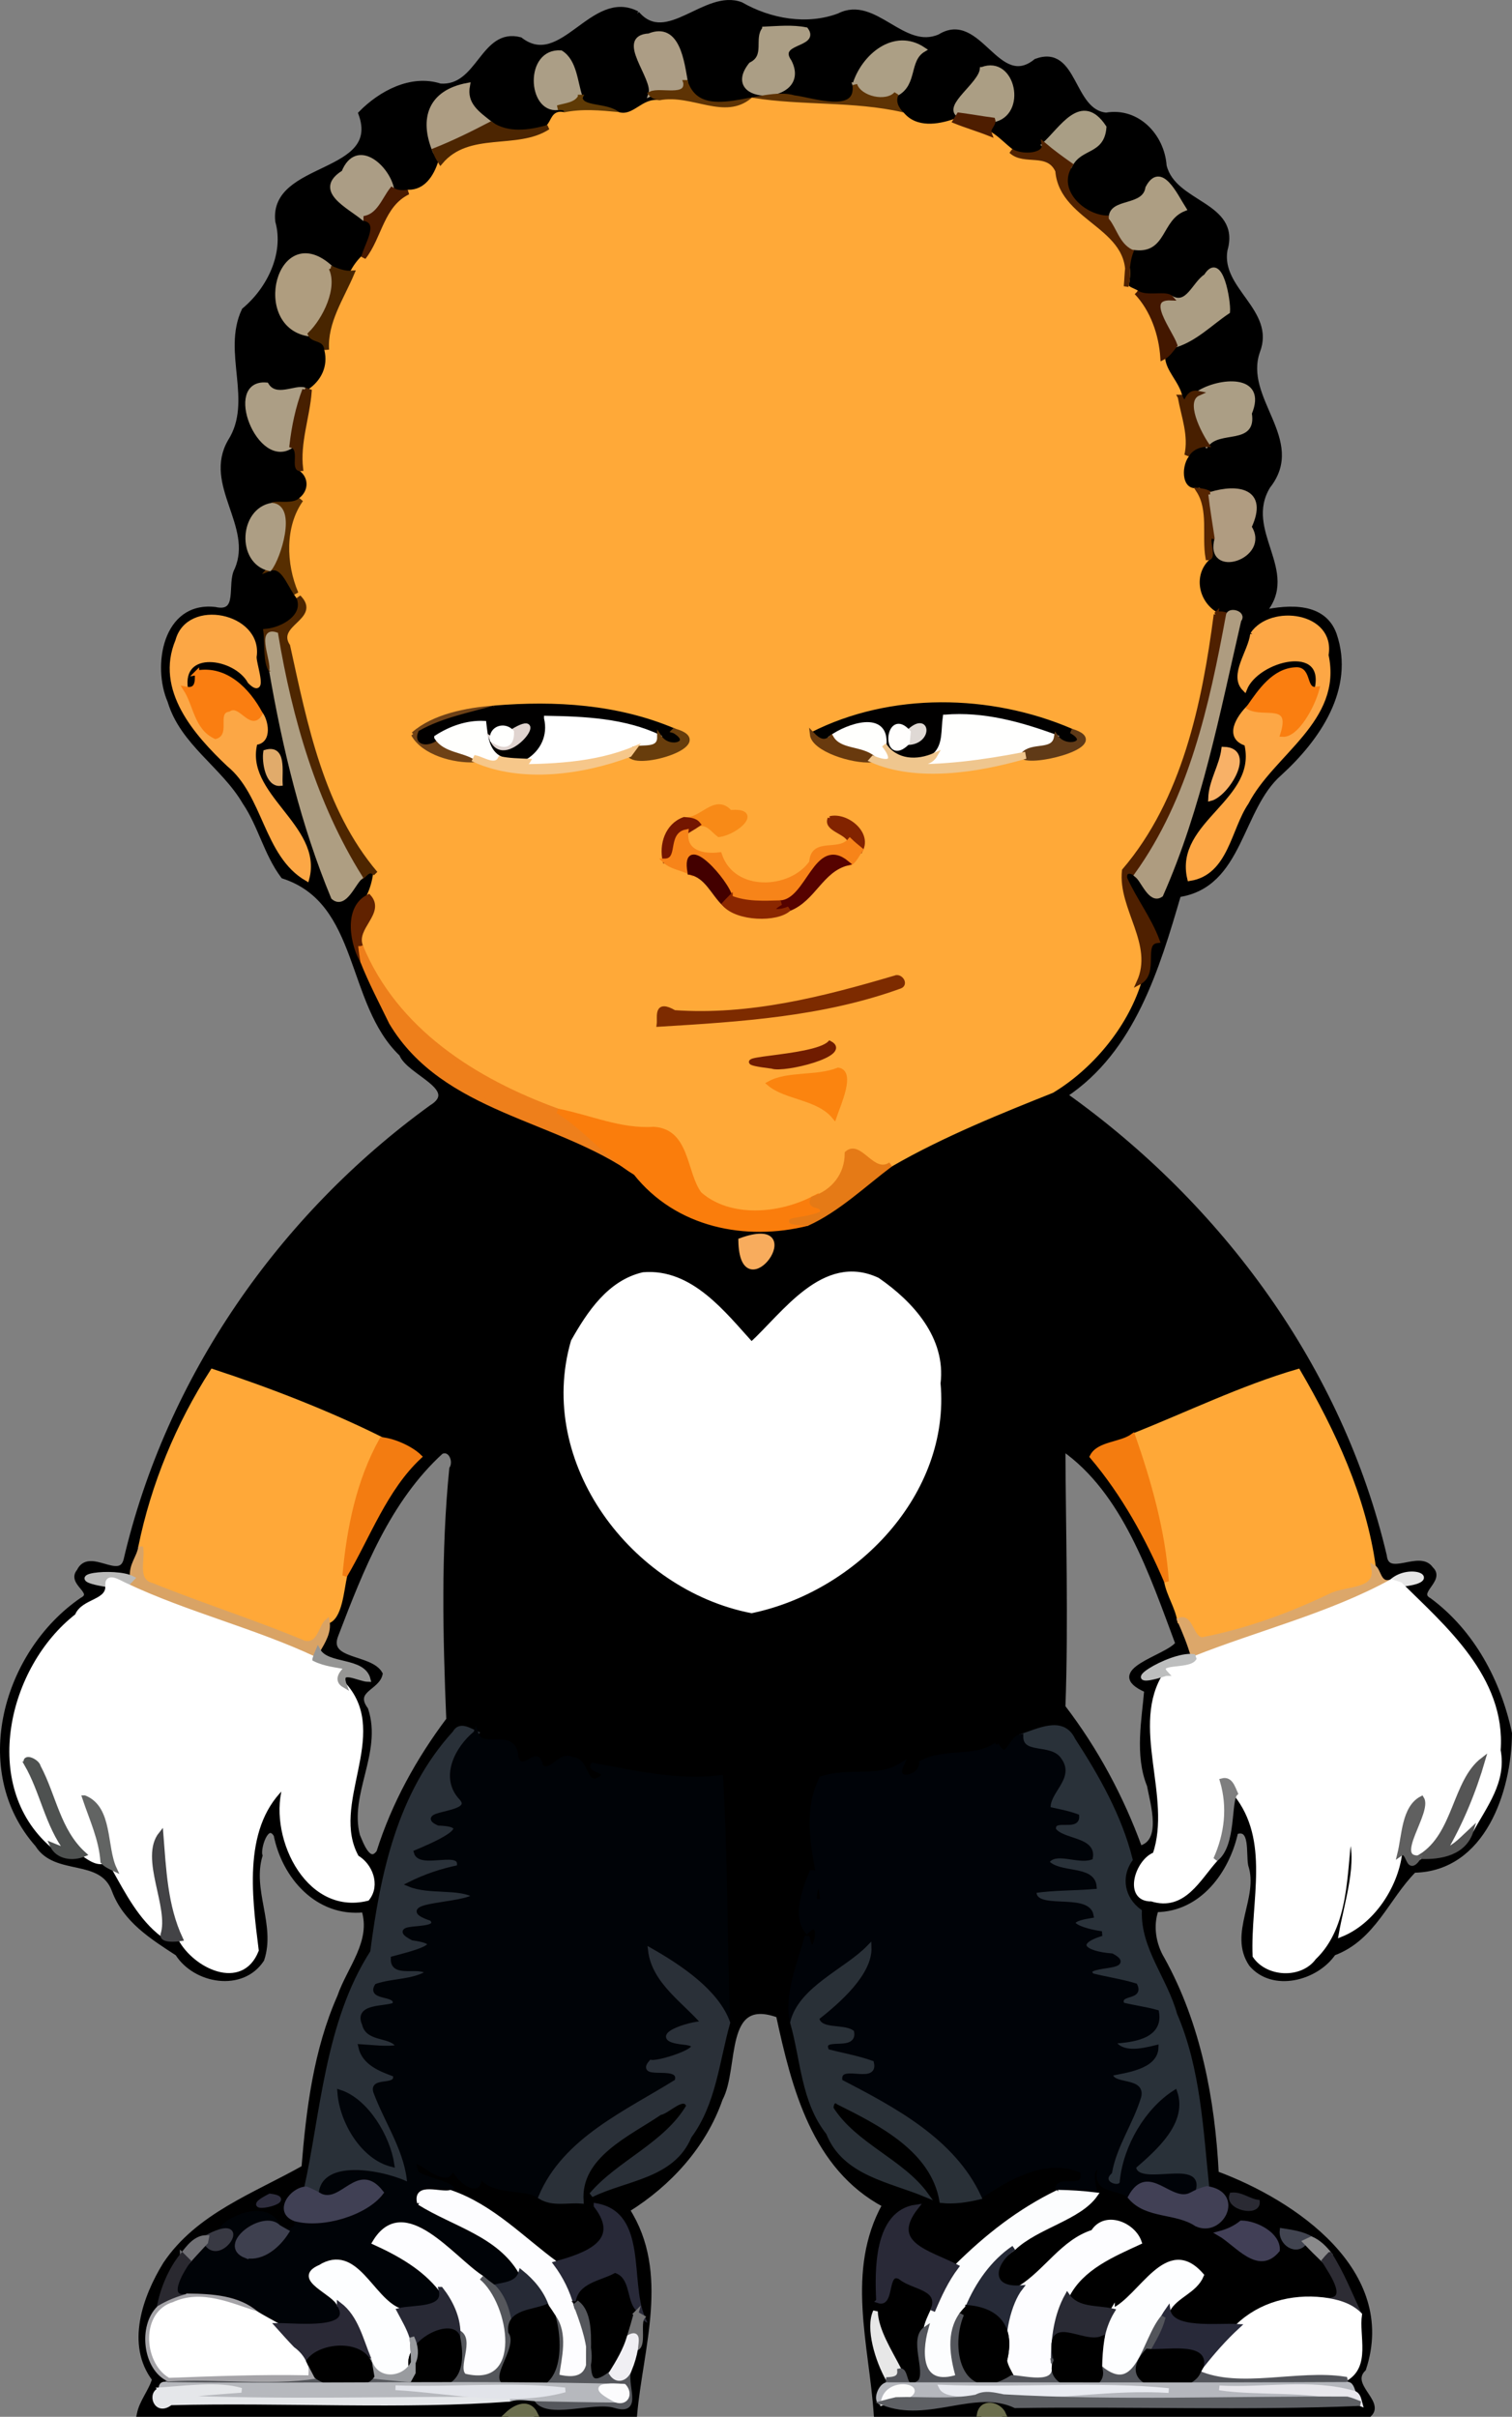 <?xml version="1.0" encoding="UTF-8" standalone="no"?>
<!-- Created with Inkscape (http://www.inkscape.org/) -->

<svg
   xmlns:dc="http://purl.org/dc/elements/1.1/"
   xmlns:cc="http://creativecommons.org/ns#"
   xmlns:rdf="http://www.w3.org/1999/02/22-rdf-syntax-ns#"
   xmlns:svg="http://www.w3.org/2000/svg"
   xmlns="http://www.w3.org/2000/svg"
   xmlns:sodipodi="http://sodipodi.sourceforge.net/DTD/sodipodi-0.dtd"
   xmlns:inkscape="http://www.inkscape.org/namespaces/inkscape"
   width="179.989mm"
   height="287.67mm"
   viewBox="0 0 637.758 1019.304"
   id="svg11400"
   version="1.1"
   inkscape:version="0.91 r13725"
   sodipodi:docname="CartoonMan8.svg">
  <rect x="0" y="0" width="637.758" height="1019.304" fill="#808080" stroke="none"/>
  <defs
     id="defs11402" />
  <sodipodi:namedview
     id="base"
     pagecolor="#ffffff"
     bordercolor="#666666"
     borderopacity="1.0"
     inkscape:pageopacity="0.0"
     inkscape:pageshadow="2"
     inkscape:zoom="0.65731115"
     inkscape:cx="318.87904"
     inkscape:cy="509.65209"
     inkscape:document-units="px"
     inkscape:current-layer="layer1"
     showgrid="false"
     fit-margin-top="0"
     fit-margin-left="0"
     fit-margin-right="0"
     fit-margin-bottom="0"
     inkscape:window-width="1600"
     inkscape:window-height="837"
     inkscape:window-x="-8"
     inkscape:window-y="-8"
     inkscape:window-maximized="1" />
  <g
     inkscape:label="Layer 1"
     inkscape:groupmode="layer"
     id="layer1"
     transform="translate(-56.121,-22.71)">
    <g
       transform="matrix(1.25,0,0,1.25,-1775.772,-1351.486)"
       id="g24084"
       style="stroke-width:1.6;stroke-miterlimit:4;stroke-dasharray:none">
      <path
         inkscape:connector-curvature="0"
         id="path21388"
         d="m 1680.52,1103.92 c 9.96,11.64 23.07,-7.59 35.04,-3.06 9.8,5.63 22.27,7.84 33.07,3.77 12.06,-6.17 21.6,12.54 34,7.05 13.34,-8.28 19.46,18.91 32.47,8.29 13.47,-4.96 11.75,17.09 23.66,18.19 10.53,-1.84 18.91,7.04 19.62,17.14 3.22,13.24 25.09,12.72 20.53,28.44 -2.29,13.37 16.19,20.6 11.01,34.1 -5.75,16.18 15.82,29.99 3.48,45.6 -9.2,15.22 10.33,28.72 -1.55,42.5 8.59,-1.78 20.29,-2.61 23.92,7.51 6.22,18.21 -5.68,35.23 -18.45,46.87 -13.65,11.94 -12.99,37.75 -34.08,40.94 -7.22,24.66 -15.47,52.41 -38.32,67.58 52.44,37.33 92.91,92.36 107.75,155.41 0.88,8.24 11.89,-1.23 15.7,4.43 4.15,3.74 -5.63,7.88 -0.56,10.6 14.52,10.76 23.42,27.46 27.11,44.91 -0.18,19.37 -8.89,45.82 -32.25,46.24 -9.18,9.21 -13.66,22.95 -27.19,27.97 -5.85,8.54 -20.45,12.34 -27.75,3.75 -7.09,-10.44 3.48,-22.33 -0.24,-33.54 -0.77,-3.82 0.82,-13.24 -4.98,-11.11 -2.82,13.05 -12.33,26.12 -26.84,26.23 -1.95,5.33 -0.89,11.76 2.05,16.63 12.25,22.05 16.99,47.61 18.25,72.35 26.32,9.75 60.55,33.2 49.7,65.95 -5.55,5.4 6.29,11.09 1.97,15.34 l -123.42,0 c -1.56,-3.63 -7.46,-4.76 -8.26,0 l -34.81,0 c -1.57,-23.55 -9.5,-48.43 2.86,-70.67 -23.82,-12.66 -30.6,-39.76 -35.84,-63.99 -19.37,-7.07 -13.9,17.64 -19.59,28.19 -5.48,15.8 -17.26,28.7 -31.35,37.46 13.61,21.27 4.44,46.63 2.48,69.01 l -33.44,0 c -2.24,-4.72 -6.71,-2.76 -9.63,0 l -124.18,0 c 0.84,-4.32 3.99,-7.75 5.17,-11.87 -8.88,-11.67 -3.26,-27.58 3.66,-38.83 11.03,-16.47 30.32,-23.26 46.75,-32.55 1.57,-19.49 4.03,-39.5 12.05,-57.65 3.29,-9.61 11.54,-18.52 8.21,-29.3 -15.63,1.64 -26.86,-11.26 -29.65,-25.32 -3.19,-5.12 -6.18,4.67 -5.35,6.96 -3.54,11.81 4.47,23.45 0.58,35.09 -6.64,10.16 -22.48,7.44 -28.48,-2.03 -8.56,-5.57 -17.65,-11.24 -21.39,-21.39 -4.34,-11.71 -19.71,-5.38 -25.89,-15.35 -22.21,-25.11 -10.76,-64.88 15.02,-82.58 5.06,-2.64 -4.43,-5.66 -0.96,-9.69 3.44,-7.32 13.79,3.94 15.82,-3.78 14.3,-61.29 52.19,-115.85 103.03,-152.7 10.37,-6.39 -7.64,-11.63 -10.04,-18 -18.15,-17.26 -13.32,-51.38 -39.94,-60.01 -5.73,-7.63 -7.68,-17.21 -13.01,-25.04 -7.19,-12.28 -21.02,-19.92 -25.2,-34.05 -5.12,-11.72 -1.73,-32.88 15.23,-30.96 8.9,1.98 4.63,-8.59 7.4,-13.42 6.35,-14.91 -10.75,-28.7 -2.3,-43.26 8.67,-13.68 -2.03,-30.06 4.7,-44.25 8.45,-7.02 14.39,-19.02 11.32,-30.05 -2.1,-19.56 35.83,-15.15 28.03,-36.35 6.68,-6.83 17.05,-12.46 26.85,-9.27 13.21,0.96 14.21,-18.96 26.98,-15.65 14.08,10.91 24.31,-16.64 39.47,-8.78 m 42.98,5.22 c -2.82,3.22 1.08,9.22 -4.59,12.01 -10.4,13.14 20.01,13 12.98,-0.96 -4.96,-7.09 9.48,-5.42 5.58,-10.82 -4.59,-0.92 -9.4,-0.43 -13.97,-0.23 m -38.96,2.3 c -10.89,0.58 2.3,14.27 0.58,19.56 2.32,2.77 8.24,0.01 3,2.99 -5.53,-1.16 -8.45,5.55 -14.03,3.97 -3.85,-3.38 -12.74,-1.58 -12.79,-5.85 -1.71,-5.02 -1.85,-12.03 -6.53,-14.96 -11.45,-0.76 -10.45,19.58 -1.08,18.55 1.65,-0.21 4.22,0.44 2.25,2.37 -3.79,-1.07 -3.51,2.32 -5.51,4.23 -6.29,1.8 -13.62,2.83 -19.29,-1.1 -4.56,-3.59 -9.06,-6.58 -7.83,-13.08 -12.64,2.35 -15.5,11.32 -11.13,21.99 0.5,1.36 1.18,2.67 1.99,3.93 -1.65,5.23 -4.95,10.22 -10.95,10.15 -1.91,0.26 -3.82,0.2 -5.47,-0.86 -1.37,-7.43 -11.77,-16.87 -16.24,-5.78 -9.76,6.07 1.8,11.28 6.79,15.49 6.21,1.32 1.06,8.56 -0.11,13.16 -1.57,1.53 -2.88,3.32 -3.86,5.28 -2.51,0.23 -4.82,-0.72 -7.07,-1.61 -17.55,-16.42 -26.6,19.77 -7.09,22.24 0.96,2.38 5.13,1 5.59,5.26 1.37,5.72 -1.11,10.86 -5.86,14.09 -0.4,-0.13 -1.19,-0.4 -1.59,-0.54 -2.95,-1.16 -9.76,3.44 -12.89,-1.7 -13.87,-1.22 -2.29,28.33 8.56,20.45 3.67,1.1 0.21,8.17 3.02,7.86 3.6,2.59 3.7,7.53 0.08,10.44 -2.67,2.61 -8.59,0.79 -9.79,1.85 -10.26,1.7 -11.18,19.1 -0.82,21.42 4.35,-1.67 6.48,4.82 8.95,8.33 0.22,0.32 0.66,0.96 0.88,1.28 2.71,6.56 -5.54,11.03 -11.12,11.5 0.54,4.08 -0.24,10.5 1.97,13.45 4.52,26.01 10.72,51.89 20.85,76.31 3.77,3.26 6.73,-4.8 9.05,-6.73 1.49,-0.04 2.45,-3.68 5.18,-1.32 -0.35,2.65 -1.09,5.39 -2.3,7.83 -8.1,3.99 -5.2,16.67 -2.01,21.91 2.78,7.01 6.36,13.79 9.66,20.6 17.86,29.87 56,31.88 82.34,50.63 14.09,17.86 37.38,22.32 58.02,17.14 10.33,-4.7 19.15,-13.22 28.12,-19.93 17.53,-10.2 38.56,-18.54 54.44,-24.89 12.63,-7.59 24.49,-21.24 29.33,-36.51 6.21,-3.24 0.39,-13.45 6.19,-14.09 -2.75,-7.4 -7.68,-13.78 -10.91,-20.94 -0.58,-3.04 2.36,-2.98 3.96,-1.22 2.21,1.65 4.66,9.13 8.17,6.67 13.06,-29.51 19.12,-61.42 26.34,-92.68 1.93,-2.3 -3.35,-3.73 -3.6,-1.53 -1.33,-0.5 -2.77,-0.86 -4.11,-0.34 -6.9,-4.01 -8.65,-13.64 -2.77,-19.11 2.89,-0.02 -2.52,-10.01 3.1,-6.58 -3.76,13.1 17.47,6.17 10.83,-3.85 5.81,-12.4 -3.94,-13.81 -12.99,-11.03 -1.21,-0.93 -2.7,-1.14 -4.11,-1.32 -6.55,0.97 -6.9,-7.78 -3.96,-11.87 1.74,-2.94 5,-3.67 6.71,-3.59 4.36,-5.68 16.17,-0.53 14.44,-10.53 5.42,-12.8 -10.4,-11.21 -17.19,-6.78 -4.88,-1.04 -3.42,6.39 -6.19,1.29 -1.02,-4.82 -5.53,-8.33 -5.88,-13.31 1.79,-0.89 2.93,-2.67 4.15,-4.2 6.88,-2.11 11.97,-7.46 17.77,-11.35 0.31,-3.2 -2.33,-19.92 -7.27,-11.96 -4.06,2.64 -6.16,10.51 -11.83,7.4 -1.63,-1.89 -8.35,0.47 -11.68,-1.87 -1.18,-0.7 -2.59,-1.02 -3.48,-2.04 0.41,-4.46 0.2,-9.13 2.3,-13.18 10.79,1.83 8.64,-9.57 17.18,-12.99 -2.83,-4.41 -7.8,-15.44 -12.19,-7.07 -1.12,7.08 -12.38,4.06 -12.36,10.07 -8.45,0.83 -19.68,-8.79 -13.75,-17.85 3.44,-6.47 10.73,-4.06 11.37,-12.7 -7.61,-11.46 -14.32,0.69 -20.25,5.98 0.53,3.46 -6.88,4.44 -11.12,2.07 -2.49,-1.91 -4.63,-4.27 -7.31,-5.89 -0.73,-1.91 1.66,-3.08 1.17,-4.61 10.81,-1.97 6.87,-21.11 -3.63,-17.07 -0.56,5.14 -12.46,12.44 -7.84,15.38 -0.32,0.52 -0.98,1.56 -1.3,2.08 -5.65,1.95 -13.12,3.19 -17.84,-2.21 -1.97,-1.97 -3.19,-4.28 -1.99,-7.02 6.55,-3.42 3.36,-11.44 9.19,-14.91 -9.86,-6.64 -20.31,2.33 -23.19,11.87 1.38,10.79 -14.51,5.06 -20.49,4.36 -11.11,-3.32 -31.24,9.83 -36.61,-5.14 -1.2,-6.58 -2.56,-19.75 -12.32,-15.74 m -159.05,204.15 c -6.89,16.42 6.19,31.22 17.23,41.67 12.43,10.21 12.45,30.5 26.35,38.58 4.73,-17.61 -22.2,-28.13 -17.44,-45.95 5.08,-0.31 3.6,-7.54 1.7,-9.78 -4.15,-7.8 -11.59,-15.47 -21.31,-13.76 0.25,3.45 -0.14,6.21 -3.87,5.48 -2.17,-14.21 16.87,-11.29 21.71,-2.5 5.78,5.66 0.88,-6.94 1.5,-8.69 1.74,-13.63 -22.29,-18.66 -25.87,-5.05 m 362.69,-2.24 c -0.75,6.11 -7.27,13.83 -2.68,18.45 4.08,-10.3 28.08,-16.35 24.41,0.07 -4.71,0.81 -2.33,-6.95 -7.18,-6.57 -7.31,0.32 -11.98,7.25 -15.76,12.71 -3.45,3.43 -7.77,10.1 -0.81,12.25 4.72,19.5 -23.73,26.72 -19.22,45.54 12.38,-1.92 13.17,-16.89 19.16,-25.69 8.7,-16.79 31.72,-27.81 26.92,-49.71 2.38,-13.7 -18.59,-16.38 -24.84,-7.05 m -9.73,38.79 c -0.73,5.77 -4.26,10.77 -4.44,16.65 5.47,-1.4 14.72,-16.4 4.44,-16.65 m -323.31,1 c -0.49,3.08 0.65,10.99 4.94,10.59 -0.22,-4.12 1.33,-12.45 -4.94,-10.59 m 160.32,164.74 c 0.38,24.02 23.65,-8.57 0,0 m -32.89,11.54 c -11.42,2.66 -18.24,13.05 -23.62,22.55 -11.79,40.75 20.23,83.06 60.16,90.88 34.75,-7.22 66.35,-39.61 62.98,-76.76 1.85,-15.02 -9.1,-27.01 -20.48,-34.87 -18.1,-8.48 -31.44,11.64 -42.52,21.76 -9.4,-10.31 -20.44,-24.9 -36.52,-23.56 m -145.36,32.64 c -11.58,18 -19.94,38.24 -24.23,59.22 -0.53,3.77 -3.32,5.94 -2.81,10.65 -5.77,-3.03 -25.82,-0.52 -8.35,2.13 0.7,6.03 -8.25,5.23 -10.27,10.51 -22.56,17.5 -31.86,57.08 -8.43,77.36 1.88,4.09 6.94,4.65 10.73,3.07 1.87,1.24 3.95,2.86 6.36,2.49 1.03,1.15 2.5,1.78 3.91,2.46 4.49,7.95 8.89,16.59 16.34,22.24 -0.3,1.91 4.21,1.6 5.96,1.32 4.85,9.14 20.46,16.88 25.6,3.9 -2.36,-18.82 -5.56,-42.61 10,-56.17 -5.67,16.19 6.64,43.83 27.42,38.68 3.61,-4.52 1.02,-11.21 -3.57,-13.85 -10.08,-18.01 10.65,-41.37 -4.09,-58.02 -2.47,-6.56 4.85,-2.07 7.98,-2.02 -1.73,-6.98 -13.9,-4.2 -16.93,-9.85 1.72,-2.98 3.75,-6.18 3.1,-9.78 4.25,-1.07 4.83,-10.34 5.94,-15.41 7.78,-13.14 13.53,-29.3 25.16,-40.15 -2.71,-2.66 -8.39,-5.33 -12.69,-5.76 -17.83,-8.89 -37.72,-16.63 -57.13,-23.02 m 310.59,21.8 c -4.1,2.99 -11.56,2.51 -13.77,6.95 10.66,12.57 18.73,27.25 25.1,42.15 0.85,4.54 3.6,8.43 4.41,13.03 1.77,3.98 3.44,8.02 4.62,12.25 -8,-1 -27.69,11.72 -9.19,5.77 -11.5,17.54 2.96,41.37 -3.71,61.07 -5.99,2.17 -10.02,15.26 -1.13,15.03 10.78,3.42 15.78,-7.04 21.61,-13.47 6.32,-4.78 4.24,-19.9 6.67,-22.18 12.7,15.74 5.82,36.32 6.57,54.81 4.28,6.36 15.32,6.92 19.91,0.61 11.33,-10.79 10.18,-29.03 12.08,-41.76 3.78,9.07 -1.09,23.37 -2.93,33.95 10.57,-4.27 18.31,-16.16 19.78,-27.09 3.5,-2.48 2.29,7.03 6.37,1.23 l 0.65,-0.42 c 6.84,0.26 14.82,-1.17 17.14,-8.85 4.6,-8.51 11.12,-16.53 9.11,-27.04 1.78,-24.31 -18.48,-41.46 -33.11,-55.93 14.8,-1.37 3.35,-6.73 -2.98,-0.92 -4.37,1.43 -4.12,-3.94 -6.02,-4.93 -3.26,-23.55 -13.54,-45.68 -25.43,-66.06 -18.96,5.52 -37.27,14.49 -55.75,21.8 m -23.57,4.26 c 0.11,28.04 1.04,58.3 0,87.18 11.06,14.42 19.72,30.58 25.92,47.63 8.38,-2.13 4.32,-15.01 3.18,-21.19 -4.17,-10.22 -1.71,-22.37 -0.92,-32.1 -14.74,-6.45 7.15,-10.96 10.51,-15.75 -8.76,-23.46 -17.91,-51.23 -38.69,-65.77 m -209.85,1.07 c -17.89,16.33 -27,39.66 -35.46,61.8 -3.75,9.26 11.54,7.08 14.92,13.13 -0.97,4.88 -9.69,5.44 -4.88,12.03 4.78,14.41 -6.48,28.41 -2.78,42.53 1.16,2.73 3.83,10.29 7.15,5.59 5.12,-16.22 13.4,-31.17 23.57,-44.72 -1.15,-28.17 -1.8,-56.51 1.01,-84.64 1.59,-2.62 -0.39,-7.15 -3.53,-5.72 m 4.62,94.87 c -18.7,20.45 -24.38,47.8 -27.77,73.98 -15.38,23.85 -16.74,54.72 -22.35,79.87 -4.8,0.08 -10.36,7.63 -3.81,10.11 1.68,2.73 -0.33,3.68 -2.8,4.37 -0.96,-0.55 -1.88,-1.08 -2.79,-1.59 -3.34,-8.66 -16.9,-3.48 -19.84,1.54 -1.55,0.49 -3.03,1.17 -4.42,1.99 -3.65,-0.08 -6.16,3.35 -8.18,5.97 -3.9,4.74 -6.76,11.49 -7.86,17.81 -6.29,6.15 -4.66,20.32 3.2,23.96 -0.08,0.46 -0.24,1.39 -0.32,1.85 -1.58,-0.47 -2.33,0.11 -2.24,1.75 -4.06,0.85 -1.72,8.39 3.22,4.42 37.71,-0.97 79.16,1.49 114.53,-1.23 2.86,-0.92 5.79,-0.28 8.78,-0.1 3.58,6.3 19.36,0.06 26.66,2.26 9.07,2.78 2.72,-7.51 4.89,-12.1 0.99,-2.32 1.7,-4.77 2.12,-7.23 3.03,-0.35 0.64,-8.47 2.31,-10.46 -5.09,-11.97 0.95,-34.79 -15.67,-37.68 9.47,12.34 -3.53,16.8 -13.6,19.57 -11.28,-8.25 -21.65,-19.28 -35.56,-24.03 3.28,-2.55 -8.44,-3.94 -11.38,-6.48 -4.8,-12.19 12.54,9.43 11.75,-3.65 0.58,4.98 10.62,12.93 9.22,3.95 4.96,7.18 15.53,3.61 20.91,7.73 4.1,2.49 9.08,1.04 13.64,1.42 -1.11,-15.37 15.98,-22.65 26.55,-29.87 2.64,-0.32 8.2,-6.72 9.72,-2.26 -7.58,13.05 -23.62,19.1 -32.83,30 11.55,-5.71 27.43,-6.19 33.04,-19.82 8.28,-11.15 9.32,-25.31 12.98,-38.26 -1.01,-25.56 -0.77,-55.54 -2.37,-82.72 -14.84,1.83 -28.98,-1.61 -43.17,-4.19 -1.22,1.66 6.01,1.87 2.75,4.48 -5.96,3.61 -4.4,-6.29 -9.63,-6.37 -4.28,-2.54 -7.22,5.72 -10.82,2.16 -0.85,-6.94 -6.06,3.64 -8.24,-2.96 -0.45,-9.62 -11.67,-1.58 -13.56,-8.12 -2.3,-1.01 -5.42,-3.17 -7.06,-0.07 m 191,1.19 c -3.6,0.64 -4.53,9.36 -8.26,2.8 -7.34,5.16 -17.09,1.73 -25.31,6.11 0.29,4.98 -9.74,7.38 -6.78,0.82 -8.3,5.08 -17.12,1.3 -26.98,4.52 -6.49,13.58 -1.27,27.56 0.45,41.11 -7.12,2.4 2.35,-9.83 -3.73,-9.44 -2.46,5.7 -5.59,14.83 -1.57,19.74 6.64,-6.68 2.17,13.52 0.04,1.83 -2.63,9.43 -7.1,19.87 -4.92,29.05 3.58,12.54 3.65,26.52 12.1,37.18 5.39,13.77 20.86,15.86 32.96,20.93 -8.19,-11.34 -24.12,-16.68 -31.97,-29.05 -0.22,-1.41 0.78,-3.59 2.35,-2.18 14.26,7.1 31.91,16.02 34.92,33.2 4.18,0.45 8.48,-0.19 12.58,-1.18 10.13,-6.92 22.88,-14.22 34.87,-8.84 1.94,8.12 -9.64,0.96 -8.23,7.18 -13.03,6.31 -24.04,14.98 -34.28,25.14 -9.37,-4.84 -23.42,-7.61 -13.54,-20.18 -13.64,1.88 -13.19,21.7 -12.73,31.69 4.73,1.63 1.96,-10.76 7.31,-8.03 4.32,3.72 14.25,3.35 10.96,11.44 -0.88,1.92 -1.85,3.84 -2.26,5.95 -5.16,3.42 0.88,14.38 -2.01,17.99 -6.02,4.68 -4.13,-4.37 -6.88,-3.75 -3.3,-6.46 -7.96,-13.56 -8.17,-20.02 -2.65,5.59 0.7,16.53 4.36,22.97 -0.03,0.44 -0.09,1.31 -0.12,1.75 -2.39,-0.44 -4.98,6.21 -1.67,6.12 15.22,5.98 30.95,-5.46 44.63,0.96 38.74,-0.59 77.73,0.88 116.33,-0.73 -0.39,-1.39 -0.56,-3.02 -2.11,-3.5 -0.58,-1.13 -0.82,-3.42 -2.56,-2.95 -0.09,-0.45 -0.29,-1.35 -0.39,-1.81 7.96,-4.36 3.83,-14.53 4.91,-21.74 -3.25,-6.83 -6.01,-13.99 -10.08,-20.3 -1.7,-2.15 -3.66,-4.17 -6.2,-5.25 -2.94,-1.81 -6.59,-2.26 -9.88,-2.79 -0.45,4.32 4.96,7.87 7.82,3.76 2.04,2.16 4.16,4.26 6.36,6.38 2.63,4.27 10.03,14.62 -0.5,13.16 -10.34,-1.18 -21.08,1.6 -28.68,9 -7.14,-0.42 -22.53,1.77 -23.52,-5.62 2.7,-4.89 9.11,-6.24 11.33,-11.62 -11.65,-13.44 -20.3,7.6 -30.06,12.01 -5.26,-1.2 -11.83,-0.19 -15.24,-5.2 4.84,-9.41 15.22,-13.75 24.32,-17.95 -2.02,-6 -11.56,-9.97 -15.61,-3.43 -10.09,3.17 -15.68,13.19 -24.46,18.77 -11.08,0.85 -9.94,-8.3 -2.29,-13.44 7.98,-7.47 21.98,-10.07 27.51,-17.93 -0.52,-3.1 -2.64,-9.59 1.86,-9.58 -3.27,9.33 6.8,6.37 9.97,10.41 5.61,6.6 15.48,4.47 22.35,9.1 8.35,3.79 15.59,-10.24 3.5,-12.04 -2.08,-19.75 -2.9,-40.23 -10.87,-58.72 -3.28,-11.94 -12.28,-21.93 -11.91,-34.78 -5.81,-4.18 -7.24,-11.6 -3.11,-17.5 -3.58,-14.41 -11.21,-27.89 -19.3,-40.34 -3.56,-7.57 -11.86,-2.89 -17.61,-1.18 m -253.39,155.06 c -12.76,6.48 10.93,1.36 0,0 m 324.56,-0.37 c -1.6,4.29 8.86,6.59 8.64,2.43 -3.01,-0.47 -5.55,-2.72 -8.64,-2.43 m 3.25,9.44 c -2.19,1.77 -4.73,2.89 -7.44,3.59 6.05,3.49 13.14,13.44 19.6,5.58 0.28,-5.21 -7.22,-9.12 -12.16,-9.17 z"
         style="opacity:1;fill:#000000;stroke:#000000;stroke-width:1.6;stroke-miterlimit:4;stroke-dasharray:none" />
      <path
         inkscape:connector-curvature="0"
         id="path21396"
         d="m 1723.5,1109.14 c 4.57,-0.2 9.38,-0.69 13.97,0.23 3.9,5.4 -10.54,3.73 -5.58,10.82 7.03,13.96 -23.38,14.1 -12.98,0.96 5.67,-2.79 1.77,-8.79 4.59,-12.01 z"
         style="opacity:1;fill:#ab9e85;stroke:#ab9e85;stroke-width:1.6;stroke-miterlimit:4;stroke-dasharray:none" />
      <path
         inkscape:connector-curvature="0"
         id="path21398"
         d="m 1684.54,1111.44 c 9.76,-4.01 11.12,9.16 12.32,15.74 0.75,5.68 -8.53,2.31 -11.74,3.82 1.72,-5.29 -11.47,-18.98 -0.58,-19.56 z"
         style="opacity:1;fill:#ac9d85;stroke:#ac9d85;stroke-width:1.6;stroke-miterlimit:4;stroke-dasharray:none" />
      <path
         inkscape:connector-curvature="0"
         id="path21400"
         d="m 1753.96,1127.96 c 2.88,-9.54 13.33,-18.51 23.19,-11.87 -5.83,3.47 -2.64,11.49 -9.19,14.91 -3.26,3.69 -12.36,1.74 -14,-3.04 z"
         style="opacity:1;fill:#ac9f85;stroke:#ac9f85;stroke-width:1.6;stroke-miterlimit:4;stroke-dasharray:none" />
      <path
         inkscape:connector-curvature="0"
         id="path21404"
         d="m 1653.69,1135.7 c -9.37,1.03 -10.37,-19.31 1.08,-18.55 4.68,2.93 4.82,9.94 6.53,14.96 -1.54,2.69 -4.96,2.77 -7.61,3.59 z"
         style="opacity:1;fill:#ab9e86;stroke:#ab9e86;stroke-width:1.6;stroke-miterlimit:4;stroke-dasharray:none" />
      <path
         inkscape:connector-curvature="0"
         id="path21412"
         d="m 1796.93,1122.77 c 10.5,-4.04 14.44,15.1 3.63,17.07 -3.87,-0.51 -7.62,-1.2 -11.47,-1.69 -4.62,-2.94 7.28,-10.24 7.84,-15.38 z"
         style="opacity:1;fill:#ab9e84;stroke:#ab9e84;stroke-width:1.6;stroke-miterlimit:4;stroke-dasharray:none" />
      <path
         inkscape:connector-curvature="0"
         id="path21414"
         d="m 1696.86,1127.18 c 5.37,14.97 25.5,1.82 36.61,5.14 5.98,0.7 21.87,6.43 20.49,-4.36 1.64,4.78 10.74,6.73 14,3.04 -1.2,2.74 0.02,5.05 1.99,7.02 -16.38,-3.77 -33.8,-2.18 -50.48,-4.86 -9.56,7.82 -20.63,-1.36 -31.35,0.83 5.24,-2.98 -0.68,-0.22 -3,-2.99 3.21,-1.51 12.49,1.86 11.74,-3.82 z"
         style="opacity:1;fill:#5e3304;stroke:#5e3304;stroke-width:1.6;stroke-miterlimit:4;stroke-dasharray:none" />
      <path
         inkscape:connector-curvature="0"
         id="path21416"
         d="m 1612.18,1150.11 c -4.37,-10.67 -1.51,-19.64 11.13,-21.99 -1.23,6.5 3.27,9.49 7.83,13.08 -6.19,3.24 -12.47,6.33 -18.96,8.91 z"
         style="opacity:1;fill:#ad9d83;stroke:#ad9d83;stroke-width:1.6;stroke-miterlimit:4;stroke-dasharray:none" />
      <path
         inkscape:connector-curvature="0"
         id="path21420"
         d="m 1661.3,1132.11 c 0.05,4.27 8.94,2.47 12.79,5.85 -6.07,-0.57 -12.12,-1.15 -18.15,0.11 1.97,-1.93 -0.6,-2.58 -2.25,-2.37 2.65,-0.82 6.07,-0.9 7.61,-3.59 z"
         style="opacity:1;fill:#5f3a05;stroke:#5f3a05;stroke-width:1.6;stroke-miterlimit:4;stroke-dasharray:none" />
      <path
         inkscape:connector-curvature="0"
         id="path21422"
         d="m 1688.12,1133.99 c 10.72,-2.19 21.79,6.99 31.35,-0.83 16.68,2.68 34.1,1.09 50.48,4.86 4.72,5.4 12.19,4.16 17.84,2.21 3.81,1.54 7.77,2.69 11.6,4.22 2.68,1.62 4.82,3.98 7.31,5.89 4.39,4.2 12.51,-0.44 15.71,6.64 1.36,17.31 27.63,18.72 23.11,39.03 0.89,1.02 2.3,1.34 3.48,2.04 5.49,5.8 8.33,14.06 8.86,21.98 0.35,4.98 4.86,8.49 5.88,13.31 1.17,6.5 3.74,12.91 2.23,19.61 -2.94,4.09 -2.59,12.84 3.96,11.87 4.27,6.6 1.87,15.37 3.17,22.78 -5.88,5.47 -4.13,15.1 2.77,19.11 -3.92,30 -10.7,62.7 -30.97,86.42 -1.39,12.69 10.88,24.7 4.93,37.71 -4.84,15.27 -16.7,28.92 -29.33,36.51 -15.88,6.35 -36.91,14.69 -54.44,24.89 -5.99,4.1 -10.37,-7.61 -14.71,-3.76 0.03,7.26 -4.55,13.07 -11.44,15.3 -11.33,5.83 -28.05,7.45 -38.35,-1.54 -5.27,-7.05 -3.95,-21.22 -15.5,-21.89 -11.3,0.73 -21.49,-4 -32.31,-6.13 -28.05,-10.17 -54.79,-27.08 -66.55,-55.62 -2.47,-6.35 7.61,-11.29 2.73,-16.71 1.21,-2.44 1.95,-5.18 2.3,-7.83 -18.17,-21.48 -23.73,-49.98 -29.6,-76.72 -4.89,-7.59 10.57,-9.56 3.67,-16.49 -0.22,-0.32 -0.66,-0.96 -0.88,-1.28 -4.21,-9.83 -4.62,-22.77 1.66,-31.6 3.62,-2.91 3.52,-7.85 -0.08,-10.44 -1.05,-8.93 2.22,-17.31 2.9,-26.07 4.75,-3.23 7.23,-8.37 5.86,-14.09 -0.61,-9.4 5.05,-17.54 8.57,-25.89 0.98,-1.96 2.29,-3.75 3.86,-5.28 5.45,-6.84 6.07,-17.68 15.03,-22.01 6,0.07 9.3,-4.92 10.95,-10.15 9.47,-11.24 25.74,-4.84 36.26,-11.74 2,-1.91 1.72,-5.3 5.51,-4.23 6.03,-1.26 12.08,-0.68 18.15,-0.11 5.58,1.58 8.5,-5.13 14.03,-3.97 m -83.11,213.12 c 3.41,6.21 13.61,9.03 20.71,8.66 15.86,7.1 36.59,4.13 52.25,-1.78 2.67,4.56 29.98,-3.96 15.01,-8.06 -19.16,-8.14 -40.13,-9.43 -60.69,-7.71 -9.25,0.7 -20.37,2.81 -27.28,8.89 m 134.58,0.05 c 0.56,5.02 13.71,9.18 20.03,8.63 15.19,6.7 35.55,3.47 51.31,-1.02 4.36,2.27 30.08,-4.61 16.05,-8.77 -27.4,-11.78 -60.91,-12.3 -87.39,1.16 m -43.21,28.67 c -5.65,2.02 -7.75,8.48 -6.44,14.02 2.16,2.07 5.68,2.35 8.35,3.84 5.76,1.14 7.78,6.97 11.66,10.68 4.33,5.07 17.79,5.46 21.79,1.61 8.32,-3.22 10.75,-13.04 19.61,-15.37 1.78,0.79 3.4,-3.03 4.59,-4.5 2.94,-5.76 -4.99,-11.94 -10.36,-10.56 -1.53,3.49 5.45,4.34 6.72,7.42 -3.86,4.58 -12.5,-0.47 -12.94,7.37 -6.89,10 -26.59,10.97 -31.05,-2.61 -5.24,0.65 -12.13,-0.49 -11.29,-7.71 1.36,-0.85 2.76,-1.64 4.1,-2.56 3.25,-0.86 4.78,1.86 7.01,3.53 6.02,-0.8 14.33,-8.48 3.73,-7.51 -5.12,-5.81 -9.71,3.23 -15.48,2.35 m 71.13,53.48 c -24.19,7.15 -48.99,13.47 -74.46,11.68 -6.39,-3.71 -4.81,1.43 -5.14,3.99 27.43,-1.66 55.2,-3.39 81.31,-12.86 2.06,-0.79 0.02,-3.67 -1.71,-2.81 m -22,22.04 c -5.53,5.61 -41.35,5.07 -19.48,7.79 4.05,1.46 26.44,-4.18 19.48,-7.79 m 2.88,9.03 c -7.45,2.94 -16.96,1.07 -23.28,4.58 5.6,4.78 16.45,4.54 21.92,11.17 1.44,-4.22 6.32,-14.9 1.36,-15.75 z"
         style="opacity:1;fill:#ffa938;stroke:#ffa938;stroke-width:1.6;stroke-miterlimit:4;stroke-dasharray:none" />
      <path
         inkscape:connector-curvature="0"
         id="path21424"
         d="m 1817.82,1148.27 c 5.93,-5.29 12.64,-17.44 20.25,-5.98 -0.64,8.64 -7.93,6.23 -11.37,12.7 -3.07,-2.16 -6.04,-4.33 -8.88,-6.72 z"
         style="opacity:1;fill:#a99e85;stroke:#a99e85;stroke-width:1.6;stroke-miterlimit:4;stroke-dasharray:none" />
      <path
         inkscape:connector-curvature="0"
         id="path21428"
         d="m 1789.09,1138.15 c 3.85,0.49 7.6,1.18 11.47,1.69 0.49,1.53 -1.9,2.7 -1.17,4.61 -3.83,-1.53 -7.79,-2.68 -11.6,-4.22 0.32,-0.52 0.98,-1.56 1.3,-2.08 z"
         style="opacity:1;fill:#4e1d00;stroke:#4e1d00;stroke-width:1.6;stroke-miterlimit:4;stroke-dasharray:none" />
      <path
         inkscape:connector-curvature="0"
         id="path21432"
         d="m 1631.14,1141.2 c 5.67,3.93 13,2.9 19.29,1.1 -10.52,6.9 -26.79,0.5 -36.26,11.74 -0.81,-1.26 -1.49,-2.57 -1.99,-3.93 6.49,-2.58 12.77,-5.67 18.96,-8.91 z"
         style="opacity:1;fill:#4c2501;stroke:#4c2501;stroke-width:1.6;stroke-miterlimit:4;stroke-dasharray:none" />
      <path
         inkscape:connector-curvature="0"
         id="path21442"
         d="m 1806.7,1150.34 c 4.24,2.37 11.65,1.39 11.12,-2.07 2.84,2.39 5.81,4.56 8.88,6.72 -5.93,9.06 5.3,18.68 13.75,17.85 2.53,3.22 3.52,8.04 7.37,9.99 -2.1,4.05 -1.89,8.72 -2.3,13.18 4.52,-20.31 -21.75,-21.72 -23.11,-39.03 -3.2,-7.08 -11.32,-2.44 -15.71,-6.64 z"
         style="opacity:1;fill:#512200;stroke:#512200;stroke-width:1.6;stroke-miterlimit:4;stroke-dasharray:none" />
      <path
         inkscape:connector-curvature="0"
         id="path21446"
         d="m 1581.51,1157.55 c 4.47,-11.09 14.87,-1.65 16.24,5.78 -2.69,3.49 -4.44,9 -9.45,9.71 -4.99,-4.21 -16.55,-9.42 -6.79,-15.49 z"
         style="opacity:1;fill:#ab9d85;stroke:#ab9d85;stroke-width:1.6;stroke-miterlimit:4;stroke-dasharray:none" />
      <path
         inkscape:connector-curvature="0"
         id="path21452"
         d="m 1852.81,1162.77 c 4.39,-8.37 9.36,2.66 12.19,7.07 -8.54,3.42 -6.39,14.82 -17.18,12.99 -3.85,-1.95 -4.84,-6.77 -7.37,-9.99 -0.02,-6.01 11.24,-2.99 12.36,-10.07 z"
         style="opacity:1;fill:#ad9e83;stroke:#ad9e83;stroke-width:1.6;stroke-miterlimit:4;stroke-dasharray:none" />
      <path
         inkscape:connector-curvature="0"
         id="path21456"
         d="m 1597.75,1163.33 c 1.65,1.06 3.56,1.12 5.47,0.86 -8.96,4.33 -9.58,15.17 -15.03,22.01 1.17,-4.6 6.32,-11.84 0.11,-13.16 5.01,-0.71 6.76,-6.22 9.45,-9.71 z"
         style="opacity:1;fill:#491a00;stroke:#491a00;stroke-width:1.6;stroke-miterlimit:4;stroke-dasharray:none" />
      <path
         inkscape:connector-curvature="0"
         id="path21472"
         d="m 1570.17,1212.11 c -19.51,-2.47 -10.46,-38.66 7.09,-22.24 3.14,6.77 -2.09,17.35 -7.09,22.24 z"
         style="opacity:1;fill:#af9d7f;stroke:#af9d7f;stroke-width:1.6;stroke-miterlimit:4;stroke-dasharray:none" />
      <path
         inkscape:connector-curvature="0"
         id="path21474"
         d="m 1577.26,1189.87 c 2.25,0.89 4.56,1.84 7.07,1.61 -3.52,8.35 -9.18,16.49 -8.57,25.89 -0.46,-4.26 -4.63,-2.88 -5.59,-5.26 5,-4.89 10.23,-15.47 7.09,-22.24 z"
         style="opacity:1;fill:#482500;stroke:#482500;stroke-width:1.6;stroke-miterlimit:4;stroke-dasharray:none" />
      <path
         inkscape:connector-curvature="0"
         id="path21476"
         d="m 1872.51,1192.52 c 4.94,-7.96 7.58,8.76 7.27,11.96 -5.8,3.89 -10.89,9.24 -17.77,11.35 -1.74,-4.93 -11.07,-16.3 -1.33,-15.91 5.67,3.11 7.77,-4.76 11.83,-7.4 z"
         style="opacity:1;fill:#ab9d83;stroke:#ab9d83;stroke-width:1.6;stroke-miterlimit:4;stroke-dasharray:none" />
      <path
         inkscape:connector-curvature="0"
         id="path21482"
         d="m 1849,1198.05 c 3.33,2.34 10.05,-0.02 11.68,1.87 -9.74,-0.39 -0.41,10.98 1.33,15.91 -1.22,1.53 -2.36,3.31 -4.15,4.2 -0.53,-7.92 -3.37,-16.18 -8.86,-21.98 z"
         style="opacity:1;fill:#431700;stroke:#431700;stroke-width:1.6;stroke-miterlimit:4;stroke-dasharray:none" />
      <path
         inkscape:connector-curvature="0"
         id="path21496"
         d="m 1563.98,1249.67 c -10.85,7.88 -22.43,-21.67 -8.56,-20.45 3.13,5.14 9.94,0.54 12.89,1.7 -2.28,6.02 -3.6,12.36 -4.33,18.75 z"
         style="opacity:1;fill:#ac9e85;stroke:#ac9e85;stroke-width:1.6;stroke-miterlimit:4;stroke-dasharray:none" />
      <path
         inkscape:connector-curvature="0"
         id="path21498"
         d="m 1869.93,1232.05 c 6.79,-4.43 22.61,-6.02 17.19,6.78 1.73,10 -10.08,4.85 -14.44,10.53 -2.4,-3.53 -8.47,-14.8 -2.75,-17.31 z"
         style="opacity:1;fill:#ab9e85;stroke:#ab9e85;stroke-width:1.6;stroke-miterlimit:4;stroke-dasharray:none" />
      <path
         inkscape:connector-curvature="0"
         id="path21506"
         d="m 1568.31,1230.92 c 0.4,0.14 1.19,0.41 1.59,0.54 -0.68,8.76 -3.95,17.14 -2.9,26.07 -2.81,0.31 0.65,-6.76 -3.02,-7.86 0.73,-6.39 2.05,-12.73 4.33,-18.75 z"
         style="opacity:1;fill:#471f00;stroke:#471f00;stroke-width:1.6;stroke-miterlimit:4;stroke-dasharray:none" />
      <path
         inkscape:connector-curvature="0"
         id="path21508"
         d="m 1863.74,1233.34 c 2.77,5.1 1.31,-2.33 6.19,-1.29 -5.72,2.51 0.35,13.78 2.75,17.31 -1.71,-0.08 -4.97,0.65 -6.71,3.59 1.51,-6.7 -1.06,-13.11 -2.23,-19.61 z"
         style="opacity:1;fill:#481f00;stroke:#481f00;stroke-width:1.6;stroke-miterlimit:4;stroke-dasharray:none" />
      <path
         inkscape:connector-curvature="0"
         id="path21520"
         d="m 1869.93,1264.82 c 1.41,0.18 2.9,0.39 4.11,1.32 0.58,4.97 1.42,9.91 2.16,14.88 -5.62,-3.43 -0.21,6.56 -3.1,6.58 -1.3,-7.41 1.1,-16.18 -3.17,-22.78 z"
         style="opacity:1;fill:#562501;stroke:#562501;stroke-width:1.6;stroke-miterlimit:4;stroke-dasharray:none" />
      <path
         inkscape:connector-curvature="0"
         id="path21522"
         d="m 1874.04,1266.14 c 9.05,-2.78 18.8,-1.37 12.99,11.03 6.64,10.02 -14.59,16.95 -10.83,3.85 -0.74,-4.97 -1.58,-9.91 -2.16,-14.88 z"
         style="opacity:1;fill:#b09c81;stroke:#b09c81;stroke-width:1.6;stroke-miterlimit:4;stroke-dasharray:none" />
      <path
         inkscape:connector-curvature="0"
         id="path21530"
         d="m 1557.29,1269.82 c 1.2,-1.06 7.12,0.76 9.79,-1.85 -6.28,8.83 -5.87,21.77 -1.66,31.6 -2.47,-3.51 -4.6,-10 -8.95,-8.33 2.97,-3.6 8.44,-20.81 0.82,-21.42 z"
         style="opacity:1;fill:#572e01;stroke:#572e01;stroke-width:1.6;stroke-miterlimit:4;stroke-dasharray:none" />
      <path
         inkscape:connector-curvature="0"
         id="path21534"
         d="m 1556.47,1291.24 c -10.36,-2.32 -9.44,-19.72 0.82,-21.42 7.62,0.61 2.15,17.82 -0.82,21.42 z"
         style="opacity:1;fill:#ad9e84;stroke:#ad9e84;stroke-width:1.6;stroke-miterlimit:4;stroke-dasharray:none" />
      <path
         inkscape:connector-curvature="0"
         id="path21580"
         d="m 1566.3,1300.85 c 6.9,6.93 -8.56,8.9 -3.67,16.49 5.87,26.74 11.43,55.24 29.6,76.72 -2.73,-2.36 -3.69,1.28 -5.18,1.32 -15.39,-24.57 -23.69,-53.3 -28.46,-81.91 -5.82,-1.92 -0.58,8.85 -1.44,12.33 -2.21,-2.95 -1.43,-9.37 -1.97,-13.45 5.58,-0.47 13.83,-4.94 11.12,-11.5 z"
         style="opacity:1;fill:#4e2600;stroke:#4e2600;stroke-width:1.6;stroke-miterlimit:4;stroke-dasharray:none" />
      <path
         inkscape:connector-curvature="0"
         id="path21588"
         d="m 1875.87,1306.71 c 1.34,-0.52 2.78,-0.16 4.11,0.34 -5.62,30.5 -12.54,61.99 -30.91,87.54 -1.6,-1.76 -4.54,-1.82 -3.96,1.22 3.23,7.16 8.16,13.54 10.91,20.94 -5.8,0.64 0.02,10.85 -6.19,14.09 5.95,-13.01 -6.32,-25.02 -4.93,-37.71 20.27,-23.72 27.05,-56.42 30.97,-86.42 z"
         style="opacity:1;fill:#4f2000;stroke:#4f2000;stroke-width:1.6;stroke-miterlimit:4;stroke-dasharray:none" />
      <path
         inkscape:connector-curvature="0"
         id="path21590"
         d="m 1879.98,1307.05 c 0.25,-2.2 5.53,-0.77 3.6,1.53 -7.22,31.26 -13.28,63.17 -26.34,92.68 -3.51,2.46 -5.96,-5.02 -8.17,-6.67 18.37,-25.55 25.29,-57.04 30.91,-87.54 z"
         style="opacity:1;fill:#ae9c80;stroke:#ae9c80;stroke-width:1.6;stroke-miterlimit:4;stroke-dasharray:none" />
      <path
         inkscape:connector-curvature="0"
         id="path21592"
         d="m 1525.49,1315.59 c 3.58,-13.61 27.61,-8.58 25.87,5.05 -0.62,1.75 4.28,14.35 -1.5,8.69 -4.84,-8.79 -23.88,-11.71 -21.71,2.5 3.43,5.32 3.59,13.05 10.1,16.06 4.11,-1.09 -0.48,-8.46 4.4,-9.19 4.06,-2.74 7.55,6.77 10.68,1.41 1.9,2.24 3.38,9.47 -1.7,9.78 -4.76,17.82 22.17,28.34 17.44,45.95 -13.9,-8.08 -13.92,-28.37 -26.35,-38.58 -11.04,-10.45 -24.12,-25.25 -17.23,-41.67 z"
         style="opacity:1;fill:#fca745;stroke:#fca745;stroke-width:1.6;stroke-miterlimit:4;stroke-dasharray:none" />
      <path
         inkscape:connector-curvature="0"
         id="path21594"
         d="m 1888.18,1313.35 c 6.25,-9.33 27.22,-6.65 24.84,7.05 4.8,21.9 -18.22,32.92 -26.92,49.71 -5.99,8.8 -6.78,23.77 -19.16,25.69 -4.51,-18.82 23.94,-26.04 19.22,-45.54 -6.96,-2.15 -2.64,-8.82 0.81,-12.25 4.99,2.76 15.03,-2.4 11.36,9.16 4.68,0.26 10.04,-9.5 11.58,-15.3 3.67,-16.42 -20.33,-10.37 -24.41,-0.07 -4.59,-4.62 1.93,-12.34 2.68,-18.45 z"
         style="opacity:1;fill:#fda745;stroke:#fda745;stroke-width:1.6;stroke-miterlimit:4;stroke-dasharray:none" />
      <path
         inkscape:connector-curvature="0"
         id="path21602"
         d="m 1557.15,1325.8 c 0.86,-3.48 -4.38,-14.25 1.44,-12.33 4.77,28.61 13.07,57.34 28.46,81.91 -2.32,1.93 -5.28,9.99 -9.05,6.73 -10.13,-24.42 -16.33,-50.3 -20.85,-76.31 z"
         style="opacity:1;fill:#ae9e82;stroke:#ae9e82;stroke-width:1.6;stroke-miterlimit:4;stroke-dasharray:none" />
      <path
         inkscape:connector-curvature="0"
         id="path21650"
         d="m 1886.97,1338.01 c 3.78,-5.46 8.45,-12.39 15.76,-12.71 4.85,-0.38 2.47,7.38 7.18,6.57 -1.54,5.8 -6.9,15.56 -11.58,15.3 3.67,-11.56 -6.37,-6.4 -11.36,-9.16 z"
         style="opacity:1;fill:#fa7e10;stroke:#fa7e10;stroke-width:1.6;stroke-miterlimit:4;stroke-dasharray:none" />
      <path
         inkscape:connector-curvature="0"
         id="path21656"
         d="m 1532.02,1326.35 c 9.72,-1.71 17.16,5.96 21.31,13.76 -3.13,5.36 -6.62,-4.15 -10.68,-1.41 -4.88,0.73 -0.29,8.1 -4.4,9.19 -6.51,-3.01 -6.67,-10.74 -10.1,-16.06 3.73,0.73 4.12,-2.03 3.87,-5.48 z"
         style="opacity:1;fill:#fa7e11;stroke:#fa7e11;stroke-width:1.6;stroke-miterlimit:4;stroke-dasharray:none" />
      <path
         inkscape:connector-curvature="0"
         id="path21714"
         d="m 1605.01,1347.11 c 6.91,-6.08 18.03,-8.19 27.28,-8.89 -8.4,2.39 -17.2,4.03 -24.89,8.35 -1.71,4.1 3.52,3.75 5.45,1.59 2.83,4.45 9.02,4.15 13.23,6.87 l -0.36,0.74 c -7.1,0.37 -17.3,-2.45 -20.71,-8.66 z"
         style="opacity:1;fill:#6e4116;stroke:#6e4116;stroke-width:1.6;stroke-miterlimit:4;stroke-dasharray:none" />
      <path
         inkscape:connector-curvature="0"
         id="path21716"
         d="m 1632.29,1338.22 c 20.56,-1.72 41.53,-0.43 60.69,7.71 7.26,4.15 -1.66,7.09 -4.92,2.19 -11.83,-5.65 -25.32,-6.23 -38.17,-6.45 1.38,5.9 -1.19,11.38 -6.18,14.5 -3.25,-0.16 -6.27,-0.16 -9.39,-0.82 -4.55,-2.29 -4.98,-7.49 -5.5,-11.96 -5.74,-0.25 -11.22,1.72 -15.97,4.77 -1.93,2.16 -7.16,2.51 -5.45,-1.59 7.69,-4.32 16.49,-5.96 24.89,-8.35 m 5.88,8.11 c -2.46,-2.7 -6.98,-1.24 -6.57,2.65 4.74,9.98 20.28,-11.25 6.57,-2.65 z"
         style="opacity:1;fill:#010000;stroke:#010000;stroke-width:1.6;stroke-miterlimit:4;stroke-dasharray:none" />
      <path
         inkscape:connector-curvature="0"
         id="path21718"
         d="m 1739.59,1347.16 c 26.48,-13.46 59.99,-12.94 87.39,-1.16 7.19,3.93 -1.66,6.78 -5.02,2.14 -11.96,-4.41 -24.62,-7.95 -37.51,-6.86 -0.65,4.33 0.15,9.51 -3.4,12.84 -6.07,2.73 -13.15,2.44 -17.22,-3.36 1.03,-11.16 -12.33,-6.46 -17.81,-2.51 -2.33,2.29 -4.54,0.91 -6.43,-1.09 m 32.44,-0.75 c -7.23,-8.24 -8.52,11.59 -0.34,3.51 7.88,-0.07 7.07,-10.11 0.34,-3.51 z"
         style="opacity:1;fill:#010000;stroke:#010000;stroke-width:1.6;stroke-miterlimit:4;stroke-dasharray:none" />
      <path
         inkscape:connector-curvature="0"
         id="path21732"
         d="m 1649.89,1341.67 c 12.85,0.22 26.34,0.8 38.17,6.45 0.01,4.65 -5.53,3.1 -8.64,3.91 -13.42,5.6 -28.52,5.96 -42.84,6.04 -2.13,-2.84 5.91,0.27 7.13,-1.9 4.99,-3.12 7.56,-8.6 6.18,-14.5 z"
         style="opacity:1;fill:#ffffff;stroke:#ffffff;stroke-width:1.6;stroke-miterlimit:4;stroke-dasharray:none" />
      <path
         inkscape:connector-curvature="0"
         id="path21734"
         d="m 1784.45,1341.28 c 12.89,-1.09 25.55,2.45 37.51,6.86 -0.94,5.37 -8.14,2.27 -11.18,5.82 -13.41,2.57 -27.08,4.47 -40.75,3.96 3.49,-1.47 8.79,0.08 11.02,-3.8 3.55,-3.33 2.75,-8.51 3.4,-12.84 z"
         style="opacity:1;fill:#fffffe;stroke:#fffffe;stroke-width:1.6;stroke-miterlimit:4;stroke-dasharray:none" />
      <path
         inkscape:connector-curvature="0"
         id="path21744"
         d="m 1612.85,1348.16 c 4.75,-3.05 10.23,-5.02 15.97,-4.77 0.52,4.47 0.95,9.67 5.5,11.96 -1.65,3.15 -5.74,0.25 -8.24,-0.32 -4.21,-2.72 -10.4,-2.42 -13.23,-6.87 z"
         style="opacity:1;fill:#fffffd;stroke:#fffffd;stroke-width:1.6;stroke-miterlimit:4;stroke-dasharray:none" />
      <path
         inkscape:connector-curvature="0"
         id="path21752"
         d="m 1638.17,1346.33 c 13.71,-8.6 -1.83,12.63 -6.57,2.65 3.62,2.46 6.7,2.41 6.57,-2.65 z"
         style="opacity:1;fill:#e0d4d0;stroke:#e0d4d0;stroke-width:1.6;stroke-miterlimit:4;stroke-dasharray:none" />
      <path
         inkscape:connector-curvature="0"
         id="path21754"
         d="m 1746.02,1348.25 c 5.48,-3.95 18.84,-8.65 17.81,2.51 3.89,4.98 2.44,6.88 -3.65,4.4 -4.17,-3.52 -11.29,-1.99 -14.16,-6.91 z"
         style="opacity:1;fill:#fffffd;stroke:#fffffd;stroke-width:1.6;stroke-miterlimit:4;stroke-dasharray:none" />
      <path
         inkscape:connector-curvature="0"
         id="path21756"
         d="m 1772.03,1346.41 c 6.73,-6.6 7.54,3.44 -0.34,3.51 0.1,-1.18 0.21,-2.36 0.34,-3.51 z"
         style="opacity:1;fill:#dfd9d5;stroke:#dfd9d5;stroke-width:1.6;stroke-miterlimit:4;stroke-dasharray:none" />
      <path
         inkscape:connector-curvature="0"
         id="path21762"
         d="m 1631.6,1348.98 c -0.41,-3.89 4.11,-5.35 6.57,-2.65 0.13,5.06 -2.95,5.11 -6.57,2.65 z"
         style="opacity:1;fill:#fffffe;stroke:#fffffe;stroke-width:1.6;stroke-miterlimit:4;stroke-dasharray:none" />
      <path
         inkscape:connector-curvature="0"
         id="path21764"
         d="m 1771.69,1349.92 c -8.18,8.08 -6.89,-11.75 0.34,-3.51 -0.13,1.15 -0.24,2.33 -0.34,3.51 z"
         style="opacity:1;fill:#fffefd;stroke:#fffefd;stroke-width:1.6;stroke-miterlimit:4;stroke-dasharray:none" />
      <path
         inkscape:connector-curvature="0"
         id="path21766"
         d="m 1692.98,1345.93 c 14.97,4.1 -12.34,12.62 -15.01,8.06 0.37,-0.49 1.09,-1.47 1.45,-1.96 3.11,-0.81 8.65,0.74 8.64,-3.91 3.26,4.9 12.18,1.96 4.92,-2.19 z"
         style="opacity:1;fill:#683d0c;stroke:#683d0c;stroke-width:1.6;stroke-miterlimit:4;stroke-dasharray:none" />
      <path
         inkscape:connector-curvature="0"
         id="path21768"
         d="m 1826.98,1346 c 14.03,4.16 -11.69,11.04 -16.05,8.77 l -0.15,-0.81 c 3.04,-3.55 10.24,-0.45 11.18,-5.82 3.36,4.64 12.21,1.79 5.02,-2.14 z"
         style="opacity:1;fill:#603a17;stroke:#603a17;stroke-width:1.6;stroke-miterlimit:4;stroke-dasharray:none" />
      <path
         inkscape:connector-curvature="0"
         id="path21770"
         d="m 1759.62,1355.79 c -6.32,0.55 -19.47,-3.61 -20.03,-8.63 1.89,2 4.1,3.38 6.43,1.09 2.87,4.92 9.99,3.39 14.16,6.91 l -0.56,0.63 z"
         style="opacity:1;fill:#693a0e;stroke:#693a0e;stroke-width:1.6;stroke-miterlimit:4;stroke-dasharray:none" />
      <path
         inkscape:connector-curvature="0"
         id="path21778"
         d="m 1763.83,1350.76 c 4.07,5.8 11.15,6.09 17.22,3.36 -2.23,3.88 -7.53,2.33 -11.02,3.8 13.67,0.51 27.34,-1.39 40.75,-3.96 l 0.15,0.81 c -15.76,4.49 -36.12,7.72 -51.31,1.02 l 0.56,-0.63 c 6.09,2.48 7.54,0.58 3.65,-4.4 z"
         style="opacity:1;fill:#efc68e;stroke:#efc68e;stroke-width:1.6;stroke-miterlimit:4;stroke-dasharray:none" />
      <path
         inkscape:connector-curvature="0"
         id="path21780"
         d="m 1636.58,1358.07 c 14.32,-0.08 29.42,-0.44 42.84,-6.04 -0.36,0.49 -1.08,1.47 -1.45,1.96 -15.66,5.91 -36.39,8.88 -52.25,1.78 l 0.36,-0.74 c 2.5,0.57 6.59,3.47 8.24,0.32 3.12,0.66 6.14,0.66 9.39,0.82 -1.22,2.17 -9.26,-0.94 -7.13,1.9 z"
         style="opacity:1;fill:#f6c78a;stroke:#f6c78a;stroke-width:1.6;stroke-miterlimit:4;stroke-dasharray:none" />
      <path
         inkscape:connector-curvature="0"
         id="path21782"
         d="m 1878.45,1352.14 c 10.28,0.25 1.03,15.25 -4.44,16.65 0.18,-5.88 3.71,-10.88 4.44,-16.65 z"
         style="opacity:1;fill:#f8b167;stroke:#f8b167;stroke-width:1.6;stroke-miterlimit:4;stroke-dasharray:none" />
      <path
         inkscape:connector-curvature="0"
         id="path21784"
         d="m 1555.14,1353.14 c 6.27,-1.86 4.72,6.47 4.94,10.59 -4.29,0.4 -5.43,-7.51 -4.94,-10.59 z"
         style="opacity:1;fill:#e1ab6b;stroke:#e1ab6b;stroke-width:1.6;stroke-miterlimit:4;stroke-dasharray:none" />
      <path
         inkscape:connector-curvature="0"
         id="path21816"
         d="m 1696.38,1375.83 c 5.77,0.88 10.36,-8.16 15.48,-2.35 10.6,-0.97 2.29,6.71 -3.73,7.51 -2.23,-1.67 -3.76,-4.39 -7.01,-3.53 -1.16,-1.48 -3.08,-1.46 -4.74,-1.63 z"
         style="opacity:1;fill:#f88a17;stroke:#f88a17;stroke-width:1.6;stroke-miterlimit:4;stroke-dasharray:none" />
      <path
         inkscape:connector-curvature="0"
         id="path21826"
         d="m 1745.58,1375.55 c 5.37,-1.38 13.3,4.8 10.36,10.56 -1.26,-1.03 -2.5,-2.04 -3.64,-3.14 -1.27,-3.08 -8.25,-3.93 -6.72,-7.42 z"
         style="opacity:1;fill:#822300;stroke:#822300;stroke-width:1.6;stroke-miterlimit:4;stroke-dasharray:none" />
      <path
         inkscape:connector-curvature="0"
         id="path21828"
         d="m 1689.94,1389.85 c -1.31,-5.54 0.79,-12 6.44,-14.02 1.66,0.17 3.58,0.15 4.74,1.63 -1.34,0.92 -2.74,1.71 -4.1,2.56 -5.5,1.11 -1.74,9.62 -7.08,9.83 z"
         style="opacity:1;fill:#741600;stroke:#741600;stroke-width:1.6;stroke-miterlimit:4;stroke-dasharray:none" />
      <path
         inkscape:connector-curvature="0"
         id="path21836"
         d="m 1689.94,1389.85 c 5.34,-0.21 1.58,-8.72 7.08,-9.83 -0.84,7.22 6.05,8.36 11.29,7.71 4.46,13.58 24.16,12.61 31.05,2.61 0.44,-7.84 9.08,-2.79 12.94,-7.37 1.14,1.1 2.38,2.11 3.64,3.14 -1.19,1.47 -2.81,5.29 -4.59,4.5 -10.51,-8.71 -12.94,12.7 -22.39,13.34 -5.75,0.15 -11.6,0.5 -17,-1.69 -0.99,-5.22 -16.09,-22.28 -13.67,-8.57 -2.67,-1.49 -6.19,-1.77 -8.35,-3.84 z"
         style="opacity:1;fill:#f78419;stroke:#f78419;stroke-width:1.6;stroke-miterlimit:4;stroke-dasharray:none" />
      <path
         inkscape:connector-curvature="0"
         id="path21850"
         d="m 1698.29,1393.69 c -2.42,-13.71 12.68,3.35 13.67,8.57 -0.69,0.69 -1.36,1.39 -2.01,2.11 -3.88,-3.71 -5.9,-9.54 -11.66,-10.68 z"
         style="opacity:1;fill:#430000;stroke:#430000;stroke-width:1.6;stroke-miterlimit:4;stroke-dasharray:none" />
      <path
         inkscape:connector-curvature="0"
         id="path21852"
         d="m 1728.96,1403.95 c 9.45,-0.64 11.88,-22.05 22.39,-13.34 -8.86,2.33 -11.29,12.15 -19.61,15.37 -3.95,1.67 -8.14,1.04 -2.78,-2.03 z"
         style="opacity:1;fill:#560200;stroke:#560200;stroke-width:1.6;stroke-miterlimit:4;stroke-dasharray:none" />
      <path
         inkscape:connector-curvature="0"
         id="path21864"
         d="m 1587.92,1423.8 c -3.19,-5.24 -6.09,-17.92 2.01,-21.91 4.88,5.42 -5.2,10.36 -2.73,16.71 0.16,1.73 0.42,3.46 0.72,5.2 z"
         style="opacity:1;fill:#612200;stroke:#612200;stroke-width:1.6;stroke-miterlimit:4;stroke-dasharray:none" />
      <path
         inkscape:connector-curvature="0"
         id="path21866"
         d="m 1711.96,1402.26 c 5.4,2.19 11.25,1.84 17,1.69 -5.36,3.07 -1.17,3.7 2.78,2.03 -4,3.85 -17.46,3.46 -21.79,-1.61 0.65,-0.72 1.32,-1.42 2.01,-2.11 z"
         style="opacity:1;fill:#8b2700;stroke:#8b2700;stroke-width:1.6;stroke-miterlimit:4;stroke-dasharray:none" />
      <path
         inkscape:connector-curvature="0"
         id="path21876"
         d="m 1587.2,1418.6 c 11.76,28.54 38.5,45.45 66.55,55.62 9.58,5.94 16.4,14.95 26.17,20.81 -26.34,-18.75 -64.48,-20.76 -82.34,-50.63 -3.3,-6.81 -6.88,-13.59 -9.66,-20.6 -0.3,-1.74 -0.56,-3.47 -0.72,-5.2 z"
         style="opacity:1;fill:#ee7f1b;stroke:#ee7f1b;stroke-width:1.6;stroke-miterlimit:4;stroke-dasharray:none" />
      <path
         inkscape:connector-curvature="0"
         id="path21886"
         d="m 1767.51,1429.31 c 1.73,-0.86 3.77,2.02 1.71,2.81 -26.11,9.47 -53.88,11.2 -81.31,12.86 0.33,-2.56 -1.25,-7.7 5.14,-3.99 25.47,1.79 50.27,-4.53 74.46,-11.68 z"
         style="opacity:1;fill:#7d2b00;stroke:#7d2b00;stroke-width:1.6;stroke-miterlimit:4;stroke-dasharray:none" />
      <path
         inkscape:connector-curvature="0"
         id="path21898"
         d="m 1745.51,1451.35 c 6.96,3.61 -15.43,9.25 -19.48,7.79 -21.87,-2.72 13.95,-2.18 19.48,-7.79 z"
         style="opacity:1;fill:#701c00;stroke:#701c00;stroke-width:1.6;stroke-miterlimit:4;stroke-dasharray:none" />
      <path
         inkscape:connector-curvature="0"
         id="path21910"
         d="m 1748.39,1460.38 c 4.96,0.85 0.08,11.53 -1.36,15.75 -5.47,-6.63 -16.32,-6.39 -21.92,-11.17 6.32,-3.51 15.83,-1.64 23.28,-4.58 z"
         style="opacity:1;fill:#fb840f;stroke:#fb840f;stroke-width:1.6;stroke-miterlimit:4;stroke-dasharray:none" />
      <path
         inkscape:connector-curvature="0"
         id="path21964"
         d="m 1653.75,1474.22 c 10.82,2.13 21.01,6.86 32.31,6.13 11.55,0.67 10.23,14.84 15.5,21.89 10.3,8.99 27.02,7.37 38.35,1.54 -1.91,3.55 3.98,1.18 3.01,4.89 -3.86,2.54 -17.97,2.49 -4.98,3.5 -20.64,5.18 -43.93,0.72 -58.02,-17.14 -9.77,-5.86 -16.59,-14.87 -26.17,-20.81 z"
         style="opacity:1;fill:#fa7d0c;stroke:#fa7d0c;stroke-width:1.6;stroke-miterlimit:4;stroke-dasharray:none" />
      <path
         inkscape:connector-curvature="0"
         id="path21990"
         d="m 1751.35,1488.48 c 4.34,-3.85 8.72,7.86 14.71,3.76 -8.97,6.71 -17.79,15.23 -28.12,19.93 -12.99,-1.01 1.12,-0.96 4.98,-3.5 0.97,-3.71 -4.92,-1.34 -3.01,-4.89 6.89,-2.23 11.47,-8.04 11.44,-15.3 z"
         style="opacity:1;fill:#e57a16;stroke:#e57a16;stroke-width:1.6;stroke-miterlimit:4;stroke-dasharray:none" />
      <path
         inkscape:connector-curvature="0"
         id="path22036"
         d="m 1715.46,1517.88 c 23.65,-8.57 0.38,24.02 0,0 z"
         style="opacity:1;fill:#f8ac5d;stroke:#f8ac5d;stroke-width:1.6;stroke-miterlimit:4;stroke-dasharray:none" />
      <path
         inkscape:connector-curvature="0"
         id="path22058"
         d="m 1682.57,1529.42 c 16.08,-1.34 27.12,13.25 36.52,23.56 11.08,-10.12 24.42,-30.24 42.52,-21.76 11.38,7.86 22.33,19.85 20.48,34.87 3.37,37.15 -28.23,69.54 -62.98,76.76 -39.93,-7.82 -71.95,-50.13 -60.16,-90.88 5.38,-9.5 12.2,-19.89 23.62,-22.55 z"
         style="opacity:1;fill:#ffffff;stroke:#ffffff;stroke-width:1.6;stroke-miterlimit:4;stroke-dasharray:none" />
      <path
         inkscape:connector-curvature="0"
         id="path22136"
         d="m 1537.21,1562.06 c 19.41,6.39 39.3,14.13 57.13,23.02 -7.83,14 -11.07,30.11 -12.47,45.91 -1.11,5.07 -1.69,14.34 -5.94,15.41 -2.16,1.81 -2.63,8.53 -7.79,7.31 -16.92,-7.08 -34.42,-12.6 -51.36,-19.46 -6.01,-1.52 -2.89,-8.72 -3.8,-12.97 4.29,-20.98 12.65,-41.22 24.23,-59.22 z"
         style="opacity:1;fill:#ffa838;stroke:#ffa838;stroke-width:1.6;stroke-miterlimit:4;stroke-dasharray:none" />
      <path
         inkscape:connector-curvature="0"
         id="path22138"
         d="m 1847.8,1583.86 c 18.48,-7.31 36.79,-16.28 55.75,-21.8 11.89,20.38 22.17,42.51 25.43,66.06 1.84,8.34 -8.87,6.99 -14.25,9.57 -13.82,6.61 -28.3,11.94 -43.38,14.86 -3.8,0.22 -3.96,-8.16 -7.81,-6.56 -0.81,-4.6 -3.56,-8.49 -4.41,-13.03 -1.11,-16.84 -5.98,-33.77 -11.33,-49.1 z"
         style="opacity:1;fill:#ffa837;stroke:#ffa837;stroke-width:1.6;stroke-miterlimit:4;stroke-dasharray:none" />
      <path
         inkscape:connector-curvature="0"
         id="path22176"
         d="m 1834.03,1590.81 c 2.21,-4.44 9.67,-3.96 13.77,-6.95 5.35,15.33 10.22,32.26 11.33,49.1 -6.37,-14.9 -14.44,-29.58 -25.1,-42.15 z"
         style="opacity:1;fill:#f47c0f;stroke:#f47c0f;stroke-width:1.6;stroke-miterlimit:4;stroke-dasharray:none" />
      <path
         inkscape:connector-curvature="0"
         id="path22182"
         d="m 1594.34,1585.08 c 4.3,0.43 9.98,3.1 12.69,5.76 -11.63,10.85 -17.38,27.01 -25.16,40.15 1.4,-15.8 4.64,-31.91 12.47,-45.91 z"
         style="opacity:1;fill:#f37c11;stroke:#f37c11;stroke-width:1.6;stroke-miterlimit:4;stroke-dasharray:none" />
      <path
         inkscape:connector-curvature="0"
         id="path22254"
         d="m 1510.17,1631.93 c -0.51,-4.71 2.28,-6.88 2.81,-10.65 0.91,4.25 -2.21,11.45 3.8,12.97 16.94,6.86 34.44,12.38 51.36,19.46 5.16,1.22 5.63,-5.5 7.79,-7.31 0.65,3.6 -1.38,6.8 -3.1,9.78 -0.42,0.95 -0.79,1.93 -1.1,2.95 -20.73,-9.71 -43.15,-15.09 -63.8,-24.85 0.75,-0.78 1.5,-1.56 2.24,-2.35 z"
         style="opacity:1;fill:#d9a365;stroke:#d9a365;stroke-width:1.6;stroke-miterlimit:4;stroke-dasharray:none" />
      <path
         inkscape:connector-curvature="0"
         id="path22272"
         d="m 1928.98,1628.12 c 1.9,0.99 1.65,6.36 6.02,4.93 -20.8,11.35 -44.49,17.16 -66.59,25.93 l -0.25,-0.74 c -1.18,-4.23 -2.85,-8.27 -4.62,-12.25 3.85,-1.6 4.01,6.78 7.81,6.56 15.08,-2.92 29.56,-8.25 43.38,-14.86 5.38,-2.58 16.09,-1.23 14.25,-9.57 z"
         style="opacity:1;fill:#dca76a;stroke:#dca76a;stroke-width:1.6;stroke-miterlimit:4;stroke-dasharray:none" />
      <path
         inkscape:connector-curvature="0"
         id="path22280"
         d="m 1501.82,1634.06 c -17.47,-2.65 2.58,-5.16 8.35,-2.13 -0.74,0.79 -1.49,1.57 -2.24,2.35 -1.78,-0.67 -6.1,-3.83 -6.11,-0.22 z"
         style="opacity:1;fill:#babab9;stroke:#babab9;stroke-width:1.6;stroke-miterlimit:4;stroke-dasharray:none" />
      <path
         inkscape:connector-curvature="0"
         id="path22282"
         d="m 1935,1633.05 c 6.33,-5.81 17.78,-0.45 2.98,0.92 -1.02,-0.34 -2.01,-0.64 -2.98,-0.92 z"
         style="opacity:1;fill:#e6e6e6;stroke:#e6e6e6;stroke-width:1.6;stroke-miterlimit:4;stroke-dasharray:none" />
      <path
         inkscape:connector-curvature="0"
         id="path22290"
         d="m 1501.82,1634.06 c 0.01,-3.61 4.33,-0.45 6.11,0.22 20.65,9.76 43.07,15.14 63.8,24.85 3.41,1.7 7.3,2.04 11.03,2.76 -1.93,1.75 -4.12,4.33 -0.98,6.16 14.74,16.65 -5.99,40.01 4.09,58.02 4.59,2.64 7.18,9.33 3.57,13.85 -20.78,5.15 -33.09,-22.49 -27.42,-38.68 -15.56,13.56 -12.36,37.35 -10,56.17 -5.14,12.98 -20.75,5.24 -25.6,-3.9 -5.16,-11.01 -5.64,-23.46 -6.58,-35.35 -6.53,8.15 3.65,24.63 0.62,34.03 -7.45,-5.65 -11.85,-14.29 -16.34,-22.24 -3.48,-7.44 -1.29,-20.45 -10.06,-24.01 2.37,7.1 5.62,13.91 6.15,21.55 -2.41,0.37 -4.49,-1.25 -6.36,-2.49 -8.75,-7.9 -10.14,-19.71 -15.39,-29.52 -0.33,-1.89 -5.21,-4.02 -4.01,-0.98 5.44,9.42 7.01,20.57 13.71,29.35 -1.72,-0.6 -3.4,-1.24 -5.04,-1.92 -23.43,-20.28 -14.13,-59.86 8.43,-77.36 2.02,-5.28 10.97,-4.48 10.27,-10.51 z"
         style="opacity:1;fill:#ffffff;stroke:#ffffff;stroke-width:1.6;stroke-miterlimit:4;stroke-dasharray:none" />
      <path
         inkscape:connector-curvature="0"
         id="path22296"
         d="m 1935,1633.05 c 0.97,0.28 1.96,0.58 2.98,0.92 14.63,14.47 34.89,31.62 33.11,55.93 2.01,10.51 -4.51,18.53 -9.11,27.04 -2.8,2.58 -5.4,5.64 -9.08,6.95 5.61,-9.65 9.9,-20.06 13.01,-30.77 -9.65,7.38 -9.1,25.24 -21.07,32.67 l -0.65,0.42 c -9.15,0.28 3.88,-15.62 1.06,-20.03 -5.99,3.12 -5.87,12.51 -7.43,18.8 -1.47,10.93 -9.21,22.82 -19.78,27.09 1.84,-10.58 6.71,-24.88 2.93,-33.95 -1.9,12.73 -0.75,30.97 -12.08,41.76 -4.59,6.31 -15.63,5.75 -19.91,-0.61 -0.75,-18.49 6.13,-39.07 -6.57,-54.81 -0.89,-1.92 -1.7,-5.02 -4.47,-4.28 2.63,8.92 1.61,17.94 -2.2,26.46 -5.83,6.43 -10.83,16.89 -21.61,13.47 -8.89,0.23 -4.86,-12.86 1.13,-15.03 6.67,-19.7 -7.79,-43.53 3.71,-61.07 -4.2,-4.45 7.43,-2.13 9.44,-5.03 22.1,-8.77 45.79,-14.58 66.59,-25.93 z"
         style="opacity:1;fill:#ffffff;stroke:#ffffff;stroke-width:1.6;stroke-miterlimit:4;stroke-dasharray:none" />
      <path
         inkscape:connector-curvature="0"
         id="path22338"
         d="m 1571.73,1659.13 c 0.31,-1.02 0.68,-2 1.1,-2.95 3.03,5.65 15.2,2.87 16.93,9.85 -3.13,-0.05 -10.45,-4.54 -7.98,2.02 -3.14,-1.83 -0.95,-4.41 0.98,-6.16 -3.73,-0.72 -7.62,-1.06 -11.03,-2.76 z"
         style="opacity:1;fill:#959594;stroke:#959594;stroke-width:1.6;stroke-miterlimit:4;stroke-dasharray:none" />
      <path
         inkscape:connector-curvature="0"
         id="path22346"
         d="m 1858.97,1664.01 c -18.5,5.95 1.19,-6.77 9.19,-5.77 l 0.25,0.74 c -2.01,2.9 -13.64,0.58 -9.44,5.03 z"
         style="opacity:1;fill:#bdbebe;stroke:#bdbebe;stroke-width:1.6;stroke-miterlimit:4;stroke-dasharray:none" />
      <path
         inkscape:connector-curvature="0"
         id="path22392"
         d="m 1619,1684.06 c 1.64,-3.1 4.76,-0.94 7.06,0.07 -6.27,5.07 -11.42,14.96 -4.87,21.86 5.52,6.06 -15.76,4.84 -7.65,8.53 14.73,0.54 -2.98,7.85 -7.6,9.8 1.35,5.13 16.45,-2 14.41,5.12 -5.77,1.15 -11.39,3.07 -16.65,5.7 6.54,2.76 16.86,0.57 22.08,3.82 -2.89,3.44 -28.99,2.93 -14.56,7.78 4.48,5.34 -16.2,1.4 -6.38,6.53 13.8,1.94 -1.31,5.49 -6.66,6.93 -0.27,6 8.97,1.58 11.89,4.71 -5.02,3.21 -11.75,2.67 -17.35,4.52 -2.77,4.39 7.73,2.13 5.91,6.4 -3.3,1.43 -12.98,0.21 -10.15,6.47 1.23,5.64 9.79,3.27 11.53,7.82 -4.28,0.67 -8.57,0.02 -12.81,-0.23 1.15,5.53 6.87,7.7 11.61,9.41 1.49,5.12 -8.55,1.14 -6.38,6.23 3.91,10.31 10.76,19.92 11.33,31.22 -7.02,-3.99 -30.03,-8.94 -29.92,3.6 -1.63,-0.91 -3.24,-1.82 -4.96,-2.44 5.61,-25.15 6.97,-56.02 22.35,-79.87 3.39,-26.18 9.07,-53.53 27.77,-73.98 m -38.85,121.2 c 0.72,10.02 7.91,22.02 17.64,24.43 -1.41,-9.37 -8.68,-21.52 -17.64,-24.43 z"
         style="opacity:1;fill:#293038;stroke:#293038;stroke-width:1.6;stroke-miterlimit:4;stroke-dasharray:none" />
      <path
         inkscape:connector-curvature="0"
         id="path22394"
         d="m 1810,1685.25 c 5.75,-1.71 14.05,-6.39 17.61,1.18 8.09,12.45 15.72,25.93 19.3,40.34 -4.13,5.9 -2.7,13.32 3.11,17.5 -0.37,12.85 8.63,22.84 11.91,34.78 7.97,18.49 8.79,38.97 10.87,58.72 -1.84,0.43 -3.56,1.17 -5.2,2.06 5.79,-12.56 -18.7,-0.95 -19.56,-9.38 7.06,-6.11 17.39,-15.05 13.96,-25.1 -9.36,6.01 -16.57,18.09 -17.83,29.88 0.24,3.78 -8.55,1.02 -4.18,-3.04 1.61,-8.99 7.21,-16.73 9.82,-25.44 1.49,-6.05 -9.5,-3 -9.58,-7.74 5.04,-1.1 15.22,-2.18 15.4,-8.81 -4.67,1.14 -11.75,2.8 -14.57,-2.07 5.99,-0.44 16.25,-1.3 14.75,-9.83 -3.87,-1.08 -7.82,-1.56 -11.62,-2.52 -1.94,-4.49 6.46,-2.06 4.36,-6.46 -4.81,-1.46 -9.68,-2.14 -14.49,-3.35 -4.95,-4.53 15.3,-2.01 6.62,-6.71 -9.65,-0.75 -13.47,-4.41 -3.43,-7.49 -5.97,-0.77 -16.25,-4.05 -3.5,-6.06 -1.21,-7.22 -19.93,-0.57 -19.26,-8.4 6.72,-1 13.5,-0.8 20.28,-1.38 -0.55,-6.67 -11.92,-3.56 -16.04,-8.28 2.62,-4.45 10.44,-0.07 14.77,-1.57 1.12,-6.27 -9.6,-5.28 -12.41,-9.33 -0.74,-4.87 8.04,-0.16 7.79,-4.53 -3.09,-1.16 -6.45,-1.73 -9.61,-2.46 -0.65,-5.88 8.14,-10.46 3.77,-16.51 -2.99,-4.93 -13.02,-0.99 -13.04,-8 z"
         style="opacity:1;fill:#293139;stroke:#293139;stroke-width:1.6;stroke-miterlimit:4;stroke-dasharray:none" />
      <path
         inkscape:connector-curvature="0"
         id="path22402"
         d="m 1626.06,1684.13 c 1.89,6.54 13.11,-1.5 13.56,8.12 2.18,6.6 7.39,-3.98 8.24,2.96 3.6,3.56 6.54,-4.7 10.82,-2.16 5.23,0.08 3.67,9.98 9.63,6.37 3.26,-2.61 -3.97,-2.82 -2.75,-4.48 14.19,2.58 28.33,6.02 43.17,4.19 1.6,27.18 1.36,57.16 2.37,82.72 -3.76,-10.47 -16.12,-18.74 -26.11,-24.43 1.26,10.68 11.79,17.24 18.1,24.7 -4.78,-0.2 -19.73,4.91 -7.1,6.3 11.33,1.07 -7.61,7.29 -10.75,6.76 -4.86,5.59 10.87,-0.37 8.7,6.46 -16.85,10.54 -37.84,19.62 -45.94,39 -5.38,-4.12 -15.95,-0.55 -20.91,-7.73 1.4,8.98 -8.64,1.03 -9.22,-3.95 0.79,13.08 -16.55,-8.54 -11.75,3.65 2.94,2.54 14.66,3.93 11.38,6.48 -3.37,0.91 -11.94,-2.77 -10.45,3.49 11.71,7.32 26.8,10.62 34.27,23.44 -1.04,4.07 -5.86,4.22 -9.23,5.01 -1.41,-1.02 -2.78,-2.07 -4.08,-3.15 -9.82,-6.28 -26.2,-28.43 -36.07,-11.88 8.32,3.8 16.58,8.42 22.35,15.78 2.06,7.32 -9.24,5.91 -14.11,7.15 -9.55,-3.81 -14.55,-22.12 -26.74,-14.58 -8.84,3.96 4.91,8.3 6.56,12.6 5.64,9.47 -14.46,6.97 -20.87,7.03 -2.38,-1.31 -4.76,-2.59 -7.06,-3.98 -6.18,-5.39 -15.13,-5.88 -22.94,-5.98 -8.54,1.84 -2.64,-8.26 -0.09,-11.72 1.93,-2.19 3.94,-4.29 5.89,-6.44 4.28,7.4 13.8,-6.26 4.71,-3.52 2.94,-5.02 16.5,-10.2 19.84,-1.54 -4.96,-5.3 -20.38,6.08 -10.94,9.7 5.67,1.04 10.87,-3.56 13.73,-8.11 2.47,-0.69 4.48,-1.64 2.8,-4.37 9.12,2.52 23.77,-1.86 29.08,-8.87 -7.72,-9.92 -12.91,4.15 -20.31,1.2 -0.11,-12.54 22.9,-7.59 29.92,-3.6 -0.57,-11.3 -7.42,-20.91 -11.33,-31.22 -2.17,-5.09 7.87,-1.11 6.38,-6.23 -4.74,-1.71 -10.46,-3.88 -11.61,-9.41 4.24,0.25 8.53,0.9 12.81,0.23 -1.74,-4.55 -10.3,-2.18 -11.53,-7.82 -2.83,-6.26 6.85,-5.04 10.15,-6.47 1.82,-4.27 -8.68,-2.01 -5.91,-6.4 5.6,-1.85 12.33,-1.31 17.35,-4.52 -2.92,-3.13 -12.16,1.29 -11.89,-4.71 5.35,-1.44 20.46,-4.99 6.66,-6.93 -9.82,-5.13 10.86,-1.19 6.38,-6.53 -14.43,-4.85 11.67,-4.34 14.56,-7.78 -5.22,-3.25 -15.54,-1.06 -22.08,-3.82 5.26,-2.63 10.88,-4.55 16.65,-5.7 2.04,-7.12 -13.06,0.01 -14.41,-5.12 4.62,-1.95 22.33,-9.26 7.6,-9.8 -8.11,-3.69 13.17,-2.47 7.65,-8.53 -6.55,-6.9 -1.4,-16.79 4.87,-21.86 z"
         style="opacity:1;fill:#000307;stroke:#000307;stroke-width:1.6;stroke-miterlimit:4;stroke-dasharray:none" />
      <path
         inkscape:connector-curvature="0"
         id="path22408"
         d="m 1801.74,1688.05 c 3.73,6.56 4.66,-2.16 8.26,-2.8 0.02,7.01 10.05,3.07 13.04,8 4.37,6.05 -4.42,10.63 -3.77,16.51 3.16,0.73 6.52,1.3 9.61,2.46 0.25,4.37 -8.53,-0.34 -7.79,4.53 2.81,4.05 13.53,3.06 12.41,9.33 -4.33,1.5 -12.15,-2.88 -14.77,1.57 4.12,4.72 15.49,1.61 16.04,8.28 -6.78,0.58 -13.56,0.38 -20.28,1.38 -0.67,7.83 18.05,1.18 19.26,8.4 -12.75,2.01 -2.47,5.29 3.5,6.06 -10.04,3.08 -6.22,6.74 3.43,7.49 8.68,4.7 -11.57,2.18 -6.62,6.71 4.81,1.21 9.68,1.89 14.49,3.35 2.1,4.4 -6.3,1.97 -4.36,6.46 3.8,0.96 7.75,1.44 11.62,2.52 1.5,8.53 -8.76,9.39 -14.75,9.83 2.82,4.87 9.9,3.21 14.57,2.07 -0.18,6.63 -10.36,7.71 -15.4,8.81 0.08,4.74 11.07,1.69 9.58,7.74 -2.61,8.71 -8.21,16.45 -9.82,25.44 -4.37,4.06 4.42,6.82 4.18,3.04 1.26,-11.79 8.47,-23.87 17.83,-29.88 3.43,10.05 -6.9,18.99 -13.96,25.1 0.86,8.43 25.35,-3.18 19.56,9.38 -7.09,3.88 -14.53,-10.44 -20.65,0.88 -3.17,-4.04 -13.24,-1.08 -9.97,-10.41 -4.5,-0.01 -2.38,6.48 -1.86,9.58 -4.22,-0.51 -8.43,-0.79 -12.6,-0.85 -1.41,-6.22 10.17,0.94 8.23,-7.18 -11.99,-5.38 -24.74,1.92 -34.87,8.84 -8.83,-19.15 -28.9,-29.68 -46.86,-39.01 -1.47,-7.53 12.17,0.44 10.6,-6.25 -4.93,-1.76 -10.07,-2.6 -15.06,-3.94 -2.94,-6.22 9.41,-0.56 8.39,-6.41 -3.16,-2.16 -10.98,-0.04 -11.83,-4.83 7.3,-5.73 18.02,-15.14 17.67,-23.88 -7.67,7.93 -23.08,13.92 -25.85,25.42 -2.18,-9.18 2.29,-19.62 4.92,-29.05 2.13,11.69 6.6,-8.51 -0.04,-1.83 -4.02,-4.91 -0.89,-14.04 1.57,-19.74 6.08,-0.39 -3.39,11.84 3.73,9.44 -1.72,-13.55 -6.94,-27.53 -0.45,-41.11 9.86,-3.22 18.68,0.56 26.98,-4.52 -2.96,6.56 7.07,4.16 6.78,-0.82 8.22,-4.38 17.97,-0.95 25.31,-6.11 z"
         style="opacity:1;fill:#000308;stroke:#000308;stroke-width:1.6;stroke-miterlimit:4;stroke-dasharray:none" />
      <path
         inkscape:connector-curvature="0"
         id="path22430"
         d="m 1474.45,1694.5 c -1.2,-3.04 3.68,-0.91 4.01,0.98 5.25,9.81 6.64,21.62 15.39,29.52 -3.79,1.58 -8.85,1.02 -10.73,-3.07 1.64,0.68 3.32,1.32 5.04,1.92 -6.7,-8.78 -8.27,-19.93 -13.71,-29.35 z"
         style="opacity:1;fill:#4e5150;stroke:#4e5150;stroke-width:1.6;stroke-miterlimit:4;stroke-dasharray:none" />
      <path
         inkscape:connector-curvature="0"
         id="path22432"
         d="m 1944.84,1725.79 c 11.97,-7.43 11.42,-25.29 21.07,-32.67 -3.11,10.71 -7.4,21.12 -13.01,30.77 3.68,-1.31 6.28,-4.37 9.08,-6.95 -2.32,7.68 -10.3,9.11 -17.14,8.85 z"
         style="opacity:1;fill:#555555;stroke:#555555;stroke-width:1.6;stroke-miterlimit:4;stroke-dasharray:none" />
      <path
         inkscape:connector-curvature="0"
         id="path22458"
         d="m 1877.94,1700.18 c 2.77,-0.74 3.58,2.36 4.47,4.28 -2.43,2.28 -0.35,17.4 -6.67,22.18 3.81,-8.52 4.83,-17.54 2.2,-26.46 z"
         style="opacity:1;fill:#7e7e7f;stroke:#7e7e7f;stroke-width:1.6;stroke-miterlimit:4;stroke-dasharray:none" />
      <path
         inkscape:connector-curvature="0"
         id="path22474"
         d="m 1494.06,1705.94 c 8.77,3.56 6.58,16.57 10.06,24.01 -1.41,-0.68 -2.88,-1.31 -3.91,-2.46 -0.53,-7.64 -3.78,-14.45 -6.15,-21.55 z"
         style="opacity:1;fill:#626463;stroke:#626463;stroke-width:1.6;stroke-miterlimit:4;stroke-dasharray:none" />
      <path
         inkscape:connector-curvature="0"
         id="path22476"
         d="m 1937.82,1724.98 c 1.56,-6.29 1.44,-15.68 7.43,-18.8 2.82,4.41 -10.21,20.31 -1.06,20.03 -4.08,5.8 -2.87,-3.71 -6.37,-1.23 z"
         style="opacity:1;fill:#606060;stroke:#606060;stroke-width:1.6;stroke-miterlimit:4;stroke-dasharray:none" />
      <path
         inkscape:connector-curvature="0"
         id="path22508"
         d="m 1520.46,1752.19 c 3.03,-9.4 -7.15,-25.88 -0.62,-34.03 0.94,11.89 1.42,24.34 6.58,35.35 -1.75,0.28 -6.26,0.59 -5.96,-1.32 z"
         style="opacity:1;fill:#434346;stroke:#434346;stroke-width:1.6;stroke-miterlimit:4;stroke-dasharray:none" />
      <path
         inkscape:connector-curvature="0"
         id="path22568"
         d="m 1732.94,1781.79 c 2.77,-11.5 18.18,-17.49 25.85,-25.42 0.35,8.74 -10.37,18.15 -17.67,23.88 0.85,4.79 8.67,2.67 11.83,4.83 1.02,5.85 -11.33,0.19 -8.39,6.41 4.99,1.34 10.13,2.18 15.06,3.94 1.57,6.69 -12.07,-1.28 -10.6,6.25 17.96,9.33 38.03,19.86 46.86,39.01 -4.1,0.99 -8.4,1.63 -12.58,1.18 -3.01,-17.18 -20.66,-26.1 -34.92,-33.2 -1.57,-1.41 -2.57,0.77 -2.35,2.18 7.85,12.37 23.78,17.71 31.97,29.05 -12.1,-5.07 -27.57,-7.16 -32.96,-20.93 -8.45,-10.66 -8.52,-24.64 -12.1,-37.18 z"
         style="opacity:1;fill:#293037;stroke:#293037;stroke-width:1.6;stroke-miterlimit:4;stroke-dasharray:none" />
      <path
         inkscape:connector-curvature="0"
         id="path22572"
         d="m 1684.99,1757.42 c 9.99,5.69 22.35,13.96 26.11,24.43 -3.66,12.95 -4.7,27.11 -12.98,38.26 -5.61,13.63 -21.49,14.11 -33.04,19.82 9.21,-10.9 25.25,-16.95 32.83,-30 -1.52,-4.46 -7.08,1.94 -9.72,2.26 -10.57,7.22 -27.66,14.5 -26.55,29.87 -4.56,-0.38 -9.54,1.07 -13.64,-1.42 8.1,-19.38 29.09,-28.46 45.94,-39 2.17,-6.83 -13.56,-0.87 -8.7,-6.46 3.14,0.53 22.08,-5.69 10.75,-6.76 -12.63,-1.39 2.32,-6.5 7.1,-6.3 -6.31,-7.46 -16.84,-14.02 -18.1,-24.7 z"
         style="opacity:1;fill:#2a3038;stroke:#2a3038;stroke-width:1.6;stroke-miterlimit:4;stroke-dasharray:none" />
      <path
         inkscape:connector-curvature="0"
         id="path22642"
         d="m 1580.15,1805.26 c 8.96,2.91 16.23,15.06 17.64,24.43 -9.73,-2.41 -16.92,-14.41 -17.64,-24.43 z"
         style="opacity:1;fill:#010409;stroke:#010409;stroke-width:1.6;stroke-miterlimit:4;stroke-dasharray:none" />
      <path
         inkscape:connector-curvature="0"
         id="path22688"
         d="m 1573.84,1840.35 c 7.4,2.95 12.59,-11.12 20.31,-1.2 -5.31,7.01 -19.96,11.39 -29.08,8.87 -6.55,-2.48 -0.99,-10.03 3.81,-10.11 1.72,0.62 3.33,1.53 4.96,2.44 z"
         style="opacity:1;fill:#404054;stroke:#404054;stroke-width:1.6;stroke-miterlimit:4;stroke-dasharray:none" />
      <path
         inkscape:connector-curvature="0"
         id="path22690"
         d="m 1846.95,1840.71 c 6.12,-11.32 13.56,3 20.65,-0.88 1.64,-0.89 3.36,-1.63 5.2,-2.06 12.09,1.8 4.85,15.83 -3.5,12.04 -6.87,-4.63 -16.74,-2.5 -22.35,-9.1 z"
         style="opacity:1;fill:#414055;stroke:#414055;stroke-width:1.6;stroke-miterlimit:4;stroke-dasharray:none" />
      <path
         inkscape:connector-curvature="0"
         id="path22712"
         d="m 1607.05,1842.58 c -1.49,-6.26 7.08,-2.58 10.45,-3.49 13.91,4.75 24.28,15.78 35.56,24.03 3.11,4.17 5.5,8.94 6.85,14.01 3.26,8.83 10.82,28.61 -6.53,24.09 0.84,-6.6 3.15,-14.38 -1.19,-20.32 -0.71,-1.15 -1.46,-2.22 -2.19,-3.27 -1.66,-4.76 -4.85,-8.51 -8.68,-11.61 -7.47,-12.82 -22.56,-16.12 -34.27,-23.44 z"
         style="opacity:1;fill:#fdfdff;stroke:#fdfdff;stroke-width:1.6;stroke-miterlimit:4;stroke-dasharray:none" />
      <path
         inkscape:connector-curvature="0"
         id="path22714"
         d="m 1822.52,1839.03 c 4.17,0.06 8.38,0.34 12.6,0.85 -5.53,7.86 -19.53,10.46 -27.51,17.93 -7.13,4.85 -12.23,12.21 -15.54,20.09 -0.73,0.73 -1.42,1.5 -2.06,2.32 -4.54,6.35 -3.09,14.17 -1.2,21.1 -13.04,4.24 -13.23,-7.7 -10.83,-16.28 0.41,-2.11 1.38,-4.03 2.26,-5.95 2.19,-5.21 4.58,-10.39 8,-14.92 10.24,-10.16 21.25,-18.83 34.28,-25.14 z"
         style="opacity:1;fill:#fcfdfe;stroke:#fcfdfe;stroke-width:1.6;stroke-miterlimit:4;stroke-dasharray:none" />
      <path
         inkscape:connector-curvature="0"
         id="path22724"
         d="m 1556.61,1840.31 c 10.93,1.36 -12.76,6.48 0,0 z"
         style="opacity:1;fill:#2e2d3d;stroke:#2e2d3d;stroke-width:1.6;stroke-miterlimit:4;stroke-dasharray:none" />
      <path
         inkscape:connector-curvature="0"
         id="path22726"
         d="m 1881.17,1839.94 c 3.09,-0.29 5.63,1.96 8.64,2.43 0.22,4.16 -10.24,1.86 -8.64,-2.43 z"
         style="opacity:1;fill:#2a2a33;stroke:#2a2a33;stroke-width:1.6;stroke-miterlimit:4;stroke-dasharray:none" />
      <path
         inkscape:connector-curvature="0"
         id="path22738"
         d="m 1666.66,1843.55 c 16.62,2.89 10.58,25.71 15.67,37.68 -0.54,-0.31 -1.64,-0.93 -2.18,-1.24 -4.16,-3.25 -2.4,-11.02 -7.03,-12.85 -4.57,2.5 -12.21,3.22 -12.6,9.48 l -0.61,0.51 c -1.35,-5.07 -3.74,-9.84 -6.85,-14.01 10.07,-2.77 23.07,-7.23 13.6,-19.57 z"
         style="opacity:1;fill:#282938;stroke:#282938;stroke-width:1.6;stroke-miterlimit:4;stroke-dasharray:none" />
      <path
         inkscape:connector-curvature="0"
         id="path22740"
         d="m 1761.97,1875.68 c -0.46,-9.99 -0.91,-29.81 12.73,-31.69 -9.88,12.57 4.17,15.34 13.54,20.18 -3.42,4.53 -5.81,9.71 -8,14.92 3.29,-8.09 -6.64,-7.72 -10.96,-11.44 -5.35,-2.73 -2.58,9.66 -7.31,8.03 z"
         style="opacity:1;fill:#292937;stroke:#292937;stroke-width:1.6;stroke-miterlimit:4;stroke-dasharray:none" />
      <path
         inkscape:connector-curvature="0"
         id="path22760"
         d="m 1548.54,1860.5 c -9.44,-3.62 5.98,-15 10.94,-9.7 0.91,0.51 1.83,1.04 2.79,1.59 -2.86,4.55 -8.06,9.15 -13.73,8.11 z"
         style="opacity:1;fill:#3e404f;stroke:#3e404f;stroke-width:1.6;stroke-miterlimit:4;stroke-dasharray:none" />
      <path
         inkscape:connector-curvature="0"
         id="path22762"
         d="m 1591.94,1856 c 9.87,-16.55 26.25,5.6 36.07,11.88 10.21,8.48 15.23,38.46 -5.85,33.13 -3.34,-2.82 3.02,-12.5 -2.07,-14.74 -0.11,-5.16 -2.5,-10.26 -5.8,-14.49 -5.77,-7.36 -14.03,-11.98 -22.35,-15.78 z"
         style="opacity:1;fill:#fdfdff;stroke:#fdfdff;stroke-width:1.6;stroke-miterlimit:4;stroke-dasharray:none" />
      <path
         inkscape:connector-curvature="0"
         id="path22764"
         d="m 1834.36,1852.48 c 4.05,-6.54 13.59,-2.57 15.61,3.43 -9.1,4.2 -19.48,8.54 -24.32,17.95 -3.73,6.69 -4.71,14.48 -4.72,22.06 2.56,9.19 -8.46,5.97 -13.89,5.61 -0.97,-1.87 -2.13,-3.67 -2.5,-5.73 -1.25,-8.54 1.42,-19.51 5.36,-24.55 8.78,-5.58 14.37,-15.6 24.46,-18.77 z"
         style="opacity:1;fill:#fdfdff;stroke:#fdfdff;stroke-width:1.6;stroke-miterlimit:4;stroke-dasharray:none" />
      <path
         inkscape:connector-curvature="0"
         id="path22766"
         d="m 1884.42,1849.38 c 4.94,0.05 12.44,3.96 12.16,9.17 -6.46,7.86 -13.55,-2.09 -19.6,-5.58 2.71,-0.7 5.25,-1.82 7.44,-3.59 z"
         style="opacity:1;fill:#413f56;stroke:#413f56;stroke-width:1.6;stroke-miterlimit:4;stroke-dasharray:none" />
      <path
         inkscape:connector-curvature="0"
         id="path22776"
         d="m 1539.64,1852.34 c 9.09,-2.74 -0.43,10.92 -4.71,3.52 0.07,-0.39 0.21,-1.15 0.29,-1.53 1.39,-0.82 2.87,-1.5 4.42,-1.99 z"
         style="opacity:1;fill:#383943;stroke:#383943;stroke-width:1.6;stroke-miterlimit:4;stroke-dasharray:none" />
      <path
         inkscape:connector-curvature="0"
         id="path22778"
         d="m 1898.14,1851.99 c 3.29,0.53 6.94,0.98 9.88,2.79 -0.52,0.24 -1.55,0.73 -2.06,0.97 -2.86,4.11 -8.27,0.56 -7.82,-3.76 z"
         style="opacity:1;fill:#414450;stroke:#414450;stroke-width:1.6;stroke-miterlimit:4;stroke-dasharray:none" />
      <path
         inkscape:connector-curvature="0"
         id="path22784"
         d="m 1527.04,1860.3 c 2.02,-2.62 4.53,-6.05 8.18,-5.97 -0.08,0.38 -0.22,1.14 -0.29,1.53 -1.95,2.15 -3.96,4.25 -5.89,6.44 -0.69,-0.69 -1.35,-1.36 -2,-2 z"
         style="opacity:1;fill:#717175;stroke:#717175;stroke-width:1.6;stroke-miterlimit:4;stroke-dasharray:none" />
      <path
         inkscape:connector-curvature="0"
         id="path22786"
         d="m 1905.96,1855.75 c 0.51,-0.24 1.54,-0.73 2.06,-0.97 2.54,1.08 4.5,3.1 6.2,5.25 -0.66,0.67 -1.3,1.37 -1.9,2.1 -2.2,-2.12 -4.32,-4.22 -6.36,-6.38 z"
         style="opacity:1;fill:#8a8a8b;stroke:#8a8a8b;stroke-width:1.6;stroke-miterlimit:4;stroke-dasharray:none" />
      <path
         inkscape:connector-curvature="0"
         id="path22792"
         d="m 1792.07,1877.9 c 3.31,-7.88 8.41,-15.24 15.54,-20.09 -7.65,5.14 -8.79,14.29 2.29,13.44 -3.94,5.04 -6.61,16.01 -5.36,24.55 2.72,-10.93 -2.09,-16.97 -12.47,-17.9 z"
         style="opacity:1;fill:#262a37;stroke:#262a37;stroke-width:1.6;stroke-miterlimit:4;stroke-dasharray:none" />
      <path
         inkscape:connector-curvature="0"
         id="path22804"
         d="m 1519.18,1878.11 c 1.1,-6.32 3.96,-13.07 7.86,-17.81 0.65,0.64 1.31,1.31 2,2 -2.55,3.46 -8.45,13.56 0.09,11.72 -3.52,0.89 -6.87,2.21 -9.95,4.09 z"
         style="opacity:1;fill:#2a2930;stroke:#2a2930;stroke-width:1.6;stroke-miterlimit:4;stroke-dasharray:none" />
      <path
         inkscape:connector-curvature="0"
         id="path22806"
         d="m 1914.22,1860.03 c 4.07,6.31 6.83,13.47 10.08,20.3 -3.32,-3.36 -7.97,-4.46 -12.48,-5.04 10.53,1.46 3.13,-8.89 0.5,-13.16 0.6,-0.73 1.24,-1.43 1.9,-2.1 z"
         style="opacity:1;fill:#2d2c34;stroke:#2d2c34;stroke-width:1.6;stroke-miterlimit:4;stroke-dasharray:none" />
      <path
         inkscape:connector-curvature="0"
         id="path22812"
         d="m 1573.44,1864.35 c 12.19,-7.54 17.19,10.77 26.74,14.58 1.54,2.94 3.32,5.85 4.33,9.1 6.01,12.57 -11.75,18.73 -14.55,7.14 -2.69,-6.36 -4.22,-13.84 -9.96,-18.22 -1.65,-4.3 -15.4,-8.64 -6.56,-12.6 z"
         style="opacity:1;fill:#fdfeff;stroke:#fdfeff;stroke-width:1.6;stroke-miterlimit:4;stroke-dasharray:none" />
      <path
         inkscape:connector-curvature="0"
         id="path22814"
         d="m 1840.89,1879.06 c 9.76,-4.41 18.41,-25.45 30.06,-12.01 -2.22,5.38 -8.63,6.73 -11.33,11.62 -0.56,0.8 -1.09,1.63 -1.58,2.49 -6.53,7.42 -8.35,28.02 -21.42,17.03 0.04,-3.41 0.29,-6.56 0.78,-9.85 0.62,-3.32 1.75,-6.43 3.49,-9.28 z"
         style="opacity:1;fill:#fdfeff;stroke:#fdfeff;stroke-width:1.6;stroke-miterlimit:4;stroke-dasharray:none" />
      <path
         inkscape:connector-curvature="0"
         id="path22822"
         d="m 1641.32,1866.02 c 3.83,3.1 7.02,6.85 8.68,11.61 -4.54,1.92 -13.04,1.65 -12.19,8.49 -0.52,-5.43 -1.8,-11.07 -5.72,-15.09 3.37,-0.79 8.19,-0.94 9.23,-5.01 z"
         style="opacity:1;fill:#262a36;stroke:#262a36;stroke-width:1.6;stroke-miterlimit:4;stroke-dasharray:none" />
      <path
         inkscape:connector-curvature="0"
         id="path22826"
         d="m 1660.52,1876.62 c 0.39,-6.26 8.03,-6.98 12.6,-9.48 4.63,1.83 2.87,9.6 7.03,12.85 -0.72,2.64 -1.49,5.27 -2.29,7.9 -1.31,4.38 -3.64,8.33 -6.05,12.19 -14.21,10.98 -2.6,-16.28 -11.29,-23.46 z"
         style="opacity:1;fill:#000000;stroke:#000000;stroke-width:1.6;stroke-miterlimit:4;stroke-dasharray:none" />
      <path
         inkscape:connector-curvature="0"
         id="path22828"
         d="m 1628.01,1867.88 c 1.3,1.08 2.67,2.13 4.08,3.15 3.92,4.02 5.2,9.66 5.72,15.09 4.09,5.85 -9.56,18.71 1.29,17.24 15.58,5.67 15.9,-12.61 13.09,-22.46 4.34,5.94 2.03,13.72 1.19,20.32 17.35,4.52 9.79,-15.26 6.53,-24.09 l 0.61,-0.51 c 8.69,7.18 -2.92,34.44 11.29,23.46 1.9,3.07 5.01,1.85 6.09,-1.16 -2.17,4.59 4.18,14.88 -4.89,12.1 -7.3,-2.2 -23.08,4.04 -26.66,-2.26 8.98,0.18 17.99,0.37 27.03,0.43 3.56,1.14 4.92,-2.2 2.74,-4.67 -51.32,-1.31 -102.72,-0.04 -154.06,-0.6 0.08,-0.46 0.24,-1.39 0.32,-1.85 16.57,-1.05 33.51,1.6 49.93,-0.96 3.98,3.2 15.59,4.29 18.72,-0.03 4.16,0.48 8.37,0.88 12.62,1.2 14.09,5.14 18.9,-1.58 16.37,-14.27 0.02,-0.43 0.05,-1.31 0.07,-1.74 5.09,2.24 -1.27,11.92 2.07,14.74 21.08,5.33 16.06,-24.65 5.85,-33.13 z"
         style="opacity:1;fill:#55575c;stroke:#55575c;stroke-width:1.6;stroke-miterlimit:4;stroke-dasharray:none" />
      <path
         inkscape:connector-curvature="0"
         id="path22842"
         d="m 1614.29,1871.78 c 3.3,4.23 5.69,9.33 5.8,14.49 -0.02,0.43 -0.05,1.31 -0.07,1.74 -1.78,-6.61 -20.14,2.73 -15.05,11.86 0.03,-4.02 -0.02,-7.94 -0.46,-11.84 -1.01,-3.25 -2.79,-6.16 -4.33,-9.1 4.87,-1.24 16.17,0.17 14.11,-7.15 z"
         style="opacity:1;fill:#282935;stroke:#282935;stroke-width:1.6;stroke-miterlimit:4;stroke-dasharray:none" />
      <path
         inkscape:connector-curvature="0"
         id="path22850"
         d="m 1529.13,1874.02 c 7.81,0.1 16.76,0.59 22.94,5.98 -8.83,-2.81 -18.63,-7.42 -27.83,-3.18 -10.39,3.01 -9.41,19.13 -1.46,24.04 15.34,-0.57 30.68,-1.16 46.07,-0.87 0.24,-3.47 -2.08,-6.37 -3.57,-9.29 1.89,1.37 3.43,3.15 4.4,5.32 0.84,1.69 1.73,3.38 2.63,5.09 -16.42,2.56 -33.36,-0.09 -49.93,0.96 -7.86,-3.64 -9.49,-17.81 -3.2,-23.96 3.08,-1.88 6.43,-3.2 9.95,-4.09 z"
         style="opacity:1;fill:#a5a4a8;stroke:#a5a4a8;stroke-width:1.6;stroke-miterlimit:4;stroke-dasharray:none" />
      <path
         inkscape:connector-curvature="0"
         id="path22852"
         d="m 1820.93,1895.92 c 0.01,-7.58 0.99,-15.37 4.72,-22.06 3.41,5.01 9.98,4 15.24,5.2 -1.74,2.85 -2.87,5.96 -3.49,9.28 -6.79,2.87 -19.57,-8.69 -15.51,7.57 l -0.96,0.01 z"
         style="opacity:1;fill:#292a34;stroke:#292a34;stroke-width:1.6;stroke-miterlimit:4;stroke-dasharray:none" />
      <path
         inkscape:connector-curvature="0"
         id="path22854"
         d="m 1524.24,1876.82 c 9.2,-4.24 19,0.37 27.83,3.18 2.3,1.39 4.68,2.67 7.06,3.98 2,2.21 4.02,4.54 6.15,6.72 1.49,2.92 3.81,5.82 3.57,9.29 -15.39,-0.29 -30.73,0.3 -46.07,0.87 -7.95,-4.91 -8.93,-21.03 1.46,-24.04 z"
         style="opacity:1;fill:#ffffff;stroke:#ffffff;stroke-width:1.6;stroke-miterlimit:4;stroke-dasharray:none" />
      <path
         inkscape:connector-curvature="0"
         id="path22856"
         d="m 1883.14,1884.29 c 7.6,-7.4 18.34,-10.18 28.68,-9 4.51,0.58 9.16,1.68 12.48,5.04 -1.08,7.21 3.05,17.38 -4.91,21.74 -15.81,-2.5 -35.62,4.13 -49.65,-2.13 0.28,-0.52 0.83,-1.56 1.1,-2.09 3.77,-4.8 7.81,-9.42 12.3,-13.56 z"
         style="opacity:1;fill:#ffffff;stroke:#ffffff;stroke-width:1.6;stroke-miterlimit:4;stroke-dasharray:none" />
      <path
         inkscape:connector-curvature="0"
         id="path22864"
         d="m 1580,1876.95 c 5.74,4.38 7.27,11.86 9.96,18.22 0.08,0.41 0.24,1.21 0.33,1.61 -3.06,-7.42 -16.77,-6.2 -20.61,-0.76 -0.97,-2.17 -2.51,-3.95 -4.4,-5.32 -2.13,-2.18 -4.15,-4.51 -6.15,-6.72 6.41,-0.06 26.51,2.44 20.87,-7.03 z"
         style="opacity:1;fill:#2a2936;stroke:#2a2936;stroke-width:1.6;stroke-miterlimit:4;stroke-dasharray:none" />
      <path
         inkscape:connector-curvature="0"
         id="path22868"
         d="m 1637.81,1886.12 c -0.85,-6.84 7.65,-6.57 12.19,-8.49 0.73,1.05 1.48,2.12 2.19,3.27 2.81,9.85 2.49,28.13 -13.09,22.46 -10.85,1.47 2.8,-11.39 -1.29,-17.24 z"
         style="opacity:1;fill:#000000;stroke:#000000;stroke-width:1.6;stroke-miterlimit:4;stroke-dasharray:none" />
      <path
         inkscape:connector-curvature="0"
         id="path22870"
         d="m 1792.07,1877.9 c 10.38,0.93 15.19,6.97 12.47,17.9 0.37,2.06 1.53,3.86 2.5,5.73 -16.75,10.58 -22.31,-8.63 -17.03,-21.31 0.64,-0.82 1.33,-1.59 2.06,-2.32 z"
         style="opacity:1;fill:#000000;stroke:#000000;stroke-width:1.6;stroke-miterlimit:4;stroke-dasharray:none" />
      <path
         inkscape:connector-curvature="0"
         id="path22876"
         d="m 1765.28,1902.23 c -3.66,-6.44 -7.01,-17.38 -4.36,-22.97 0.21,6.46 4.87,13.56 8.17,20.02 0.18,2.47 -1.8,2.83 -3.81,2.95 z"
         style="opacity:1;fill:#e7e7e7;stroke:#e7e7e7;stroke-width:1.6;stroke-miterlimit:4;stroke-dasharray:none" />
      <path
         inkscape:connector-curvature="0"
         id="path22878"
         d="m 1858.04,1881.16 c 0.49,-0.86 1.02,-1.69 1.58,-2.49 0.99,7.39 16.38,5.2 23.52,5.62 -4.49,4.14 -8.53,8.76 -12.3,13.56 2.2,-7.76 -12.84,-4.53 -18.14,-5.2 2.06,-3.69 4.33,-7.33 5.34,-11.49 z"
         style="opacity:1;fill:#282939;stroke:#282939;stroke-width:1.6;stroke-miterlimit:4;stroke-dasharray:none" />
      <path
         inkscape:connector-curvature="0"
         id="path22880"
         d="m 1680.15,1879.99 c 0.54,0.31 1.64,0.93 2.18,1.24 -1.67,1.99 0.72,10.11 -2.31,10.46 0.12,-2.15 1.11,-5.57 -2.16,-3.8 0.8,-2.63 1.57,-5.26 2.29,-7.9 z"
         style="opacity:1;fill:#747475;stroke:#747475;stroke-width:1.6;stroke-miterlimit:4;stroke-dasharray:none" />
      <path
         inkscape:connector-curvature="0"
         id="path22882"
         d="m 1788.81,1901.32 c -1.89,-6.93 -3.34,-14.75 1.2,-21.1 -5.28,12.68 0.28,31.89 17.03,21.31 5.43,0.36 16.45,3.58 13.89,-5.61 l 0.96,-0.01 c -4.91,9.68 18.04,12.22 14.73,2.28 13.07,10.99 14.89,-9.61 21.42,-17.03 -1.01,4.16 -3.28,7.8 -5.34,11.49 -11.87,12.87 13.31,15 17.04,7.29 14.03,6.26 33.84,-0.37 49.65,2.13 0.1,0.46 0.3,1.36 0.39,1.81 -51.54,0.26 -103.08,0.06 -154.62,0.1 0.03,-0.44 0.09,-1.31 0.12,-1.75 2.01,-0.12 3.99,-0.48 3.81,-2.95 2.75,-0.62 0.86,8.43 6.88,3.75 2.89,-3.61 -3.15,-14.57 2.01,-17.99 -2.4,8.58 -2.21,20.52 10.83,16.28 z"
         style="opacity:1;fill:#53555b;stroke:#53555b;stroke-width:1.6;stroke-miterlimit:4;stroke-dasharray:none" />
      <path
         inkscape:connector-curvature="0"
         id="path22908"
         d="m 1604.97,1899.87 c -5.09,-9.13 13.27,-18.47 15.05,-11.86 2.53,12.69 -2.28,19.41 -16.37,14.27 0.33,-0.6 0.99,-1.81 1.32,-2.41 z"
         style="opacity:1;fill:#000000;stroke:#000000;stroke-width:1.6;stroke-miterlimit:4;stroke-dasharray:none" />
      <path
         inkscape:connector-curvature="0"
         id="path22916"
         d="m 1821.89,1895.91 c -4.06,-16.26 8.72,-4.7 15.51,-7.57 -0.49,3.29 -0.74,6.44 -0.78,9.85 3.31,9.94 -19.64,7.4 -14.73,-2.28 z"
         style="opacity:1;fill:#000000;stroke:#000000;stroke-width:1.6;stroke-miterlimit:4;stroke-dasharray:none" />
      <path
         inkscape:connector-curvature="0"
         id="path22918"
         d="m 1677.86,1887.89 c 3.27,-1.77 2.28,1.65 2.16,3.8 -0.42,2.46 -1.13,4.91 -2.12,7.23 -1.08,3.01 -4.19,4.23 -6.09,1.16 2.41,-3.86 4.74,-7.81 6.05,-12.19 z"
         style="opacity:1;fill:#f0eff3;stroke:#f0eff3;stroke-width:1.6;stroke-miterlimit:4;stroke-dasharray:none" />
      <path
         inkscape:connector-curvature="0"
         id="path22924"
         d="m 1604.51,1888.03 c 0.44,3.9 0.49,7.82 0.46,11.84 -0.33,0.6 -0.99,1.81 -1.32,2.41 -4.25,-0.32 -8.46,-0.72 -12.62,-1.2 -0.26,-1.46 -0.48,-2.9 -0.74,-4.3 -0.09,-0.4 -0.25,-1.2 -0.33,-1.61 2.8,11.59 20.56,5.43 14.55,-7.14 z"
         style="opacity:1;fill:#999b9f;stroke:#999b9f;stroke-width:1.6;stroke-miterlimit:4;stroke-dasharray:none" />
      <path
         inkscape:connector-curvature="0"
         id="path22942"
         d="m 1569.68,1896.02 c 3.84,-5.44 17.55,-6.66 20.61,0.76 0.26,1.4 0.48,2.84 0.74,4.3 -3.13,4.32 -14.74,3.23 -18.72,0.03 -0.9,-1.71 -1.79,-3.4 -2.63,-5.09 z"
         style="opacity:1;fill:#000000;stroke:#000000;stroke-width:1.6;stroke-miterlimit:4;stroke-dasharray:none" />
      <path
         inkscape:connector-curvature="0"
         id="path22944"
         d="m 1852.7,1892.65 c 5.3,0.67 20.34,-2.56 18.14,5.2 -0.27,0.53 -0.82,1.57 -1.1,2.09 -3.73,7.71 -28.91,5.58 -17.04,-7.29 z"
         style="opacity:1;fill:#000000;stroke:#000000;stroke-width:1.6;stroke-miterlimit:4;stroke-dasharray:none" />
      <path
         inkscape:connector-curvature="0"
         id="path22978"
         d="m 1519.82,1905.67 c -0.09,-1.64 0.66,-2.22 2.24,-1.75 51.34,0.56 102.74,-0.71 154.06,0.6 -10.06,-0.68 -9.94,0.87 -2.74,4.67 -9.04,-0.06 -18.05,-0.25 -27.03,-0.43 -2.99,-0.18 -5.92,-0.82 -8.78,0.1 -38.46,-0.23 -77.98,1.13 -115.78,-0.64 8.34,-1.14 16.74,-1.72 25.14,-2.35 -7.65,-2.3 -18.33,-0.76 -27.11,-0.2 m 79.15,-0.67 c 17.58,0.93 38.93,5.77 57.17,0.74 -17.68,-2.06 -38.45,-0.06 -57.17,-0.74 z"
         style="opacity:1;fill:#b6b8bd;stroke:#b6b8bd;stroke-width:1.6;stroke-miterlimit:4;stroke-dasharray:none" />
      <path
         inkscape:connector-curvature="0"
         id="path22980"
         d="m 1763.49,1910.1 c -3.31,0.09 -0.72,-6.56 1.67,-6.12 51.54,-0.04 103.08,0.16 154.62,-0.1 1.74,-0.47 1.98,1.82 2.56,2.95 -14.48,-4.21 -30.4,-0.92 -45.36,-1.78 12.76,1.94 29.08,0.15 43.08,3.73 -38.62,-0.21 -77.42,1.44 -115.93,-0.76 18.61,0.15 37.01,-3.25 55.74,-2.07 -23.11,-2.37 -51.59,-0.12 -76.75,-1.14 1.5,3.08 8.63,1.94 11.78,3.31 -8.93,1.68 -18.03,0.57 -27.01,0.87 14.02,-3.28 -3.02,-8.47 -4.4,1.11 z"
         style="opacity:1;fill:#b5b7bd;stroke:#b5b7bd;stroke-width:1.6;stroke-miterlimit:4;stroke-dasharray:none" />
      <path
         inkscape:connector-curvature="0"
         id="path22982"
         d="m 1519.82,1905.67 c 8.78,-0.56 19.46,-2.1 27.11,0.2 -8.4,0.63 -16.8,1.21 -25.14,2.35 37.8,1.77 77.32,0.41 115.78,0.64 -35.37,2.72 -76.82,0.26 -114.53,1.23 -4.94,3.97 -7.28,-3.57 -3.22,-4.42 z"
         style="opacity:1;fill:#e5e7ea;stroke:#e5e7ea;stroke-width:1.6;stroke-miterlimit:4;stroke-dasharray:none" />
      <path
         inkscape:connector-curvature="0"
         id="path22984"
         d="m 1598.97,1905 c 18.72,0.68 39.49,-1.32 57.17,0.74 -18.24,5.03 -39.59,0.19 -57.17,-0.74 z"
         style="opacity:1;fill:#e2e4ea;stroke:#e2e4ea;stroke-width:1.6;stroke-miterlimit:4;stroke-dasharray:none" />
      <path
         inkscape:connector-curvature="0"
         id="path22986"
         d="m 1673.38,1909.19 c -7.2,-3.8 -7.32,-5.35 2.74,-4.67 2.18,2.47 0.82,5.81 -2.74,4.67 z"
         style="opacity:1;fill:#fcfcfd;stroke:#fcfcfd;stroke-width:1.6;stroke-miterlimit:4;stroke-dasharray:none" />
      <path
         inkscape:connector-curvature="0"
         id="path22988"
         d="m 1763.49,1910.1 c 1.38,-9.58 18.42,-4.39 4.4,-1.11 -1.49,0.34 -2.96,0.72 -4.4,1.11 z"
         style="opacity:1;fill:#fcfcfc;stroke:#fcfcfc;stroke-width:1.6;stroke-miterlimit:4;stroke-dasharray:none" />
      <path
         inkscape:connector-curvature="0"
         id="path22990"
         d="m 1783.12,1904.81 c 25.16,1.02 53.64,-1.23 76.75,1.14 -18.73,-1.18 -37.13,2.22 -55.74,2.07 -3.18,-0.62 -6.29,-1.53 -9.23,0.1 -3.15,-1.37 -10.28,-0.23 -11.78,-3.31 z"
         style="opacity:1;fill:#e9ebf1;stroke:#e9ebf1;stroke-width:1.6;stroke-miterlimit:4;stroke-dasharray:none" />
      <path
         inkscape:connector-curvature="0"
         id="path22992"
         d="m 1876.98,1905.05 c 14.96,0.86 30.88,-2.43 45.36,1.78 1.55,0.48 1.72,2.11 2.11,3.5 -1.47,-0.59 -2.91,-1.19 -4.39,-1.55 -14,-3.58 -30.32,-1.79 -43.08,-3.73 z"
         style="opacity:1;fill:#e8e7ec;stroke:#e8e7ec;stroke-width:1.6;stroke-miterlimit:4;stroke-dasharray:none" />
      <path
         inkscape:connector-curvature="0"
         id="path22994"
         d="m 1794.9,1908.12 c 2.94,-1.63 6.05,-0.72 9.23,-0.1 38.51,2.2 77.31,0.55 115.93,0.76 1.48,0.36 2.92,0.96 4.39,1.55 -38.6,1.61 -77.59,0.14 -116.33,0.73 -13.68,-6.42 -29.41,5.02 -44.63,-0.96 1.44,-0.39 2.91,-0.77 4.4,-1.11 8.98,-0.3 18.08,0.81 27.01,-0.87 z"
         style="opacity:1;fill:#5e6064;stroke:#5e6064;stroke-width:1.6;stroke-miterlimit:4;stroke-dasharray:none" />
      <path
         inkscape:connector-curvature="0"
         id="path22996"
         d="m 1636.64,1914 c 2.92,-2.76 7.39,-4.72 9.63,0 l -9.63,0 z"
         style="opacity:1;fill:#6c6e4e;stroke:#6c6e4e;stroke-width:1.6;stroke-miterlimit:4;stroke-dasharray:none" />
      <path
         inkscape:connector-curvature="0"
         id="path22998"
         d="m 1795.96,1914 c 0.8,-4.76 6.7,-3.63 8.26,0 l -8.26,0 z"
         style="opacity:1;fill:#6c6e4d;stroke:#6c6e4d;stroke-width:1.6;stroke-miterlimit:4;stroke-dasharray:none" />
    </g>
  </g>
</svg>
